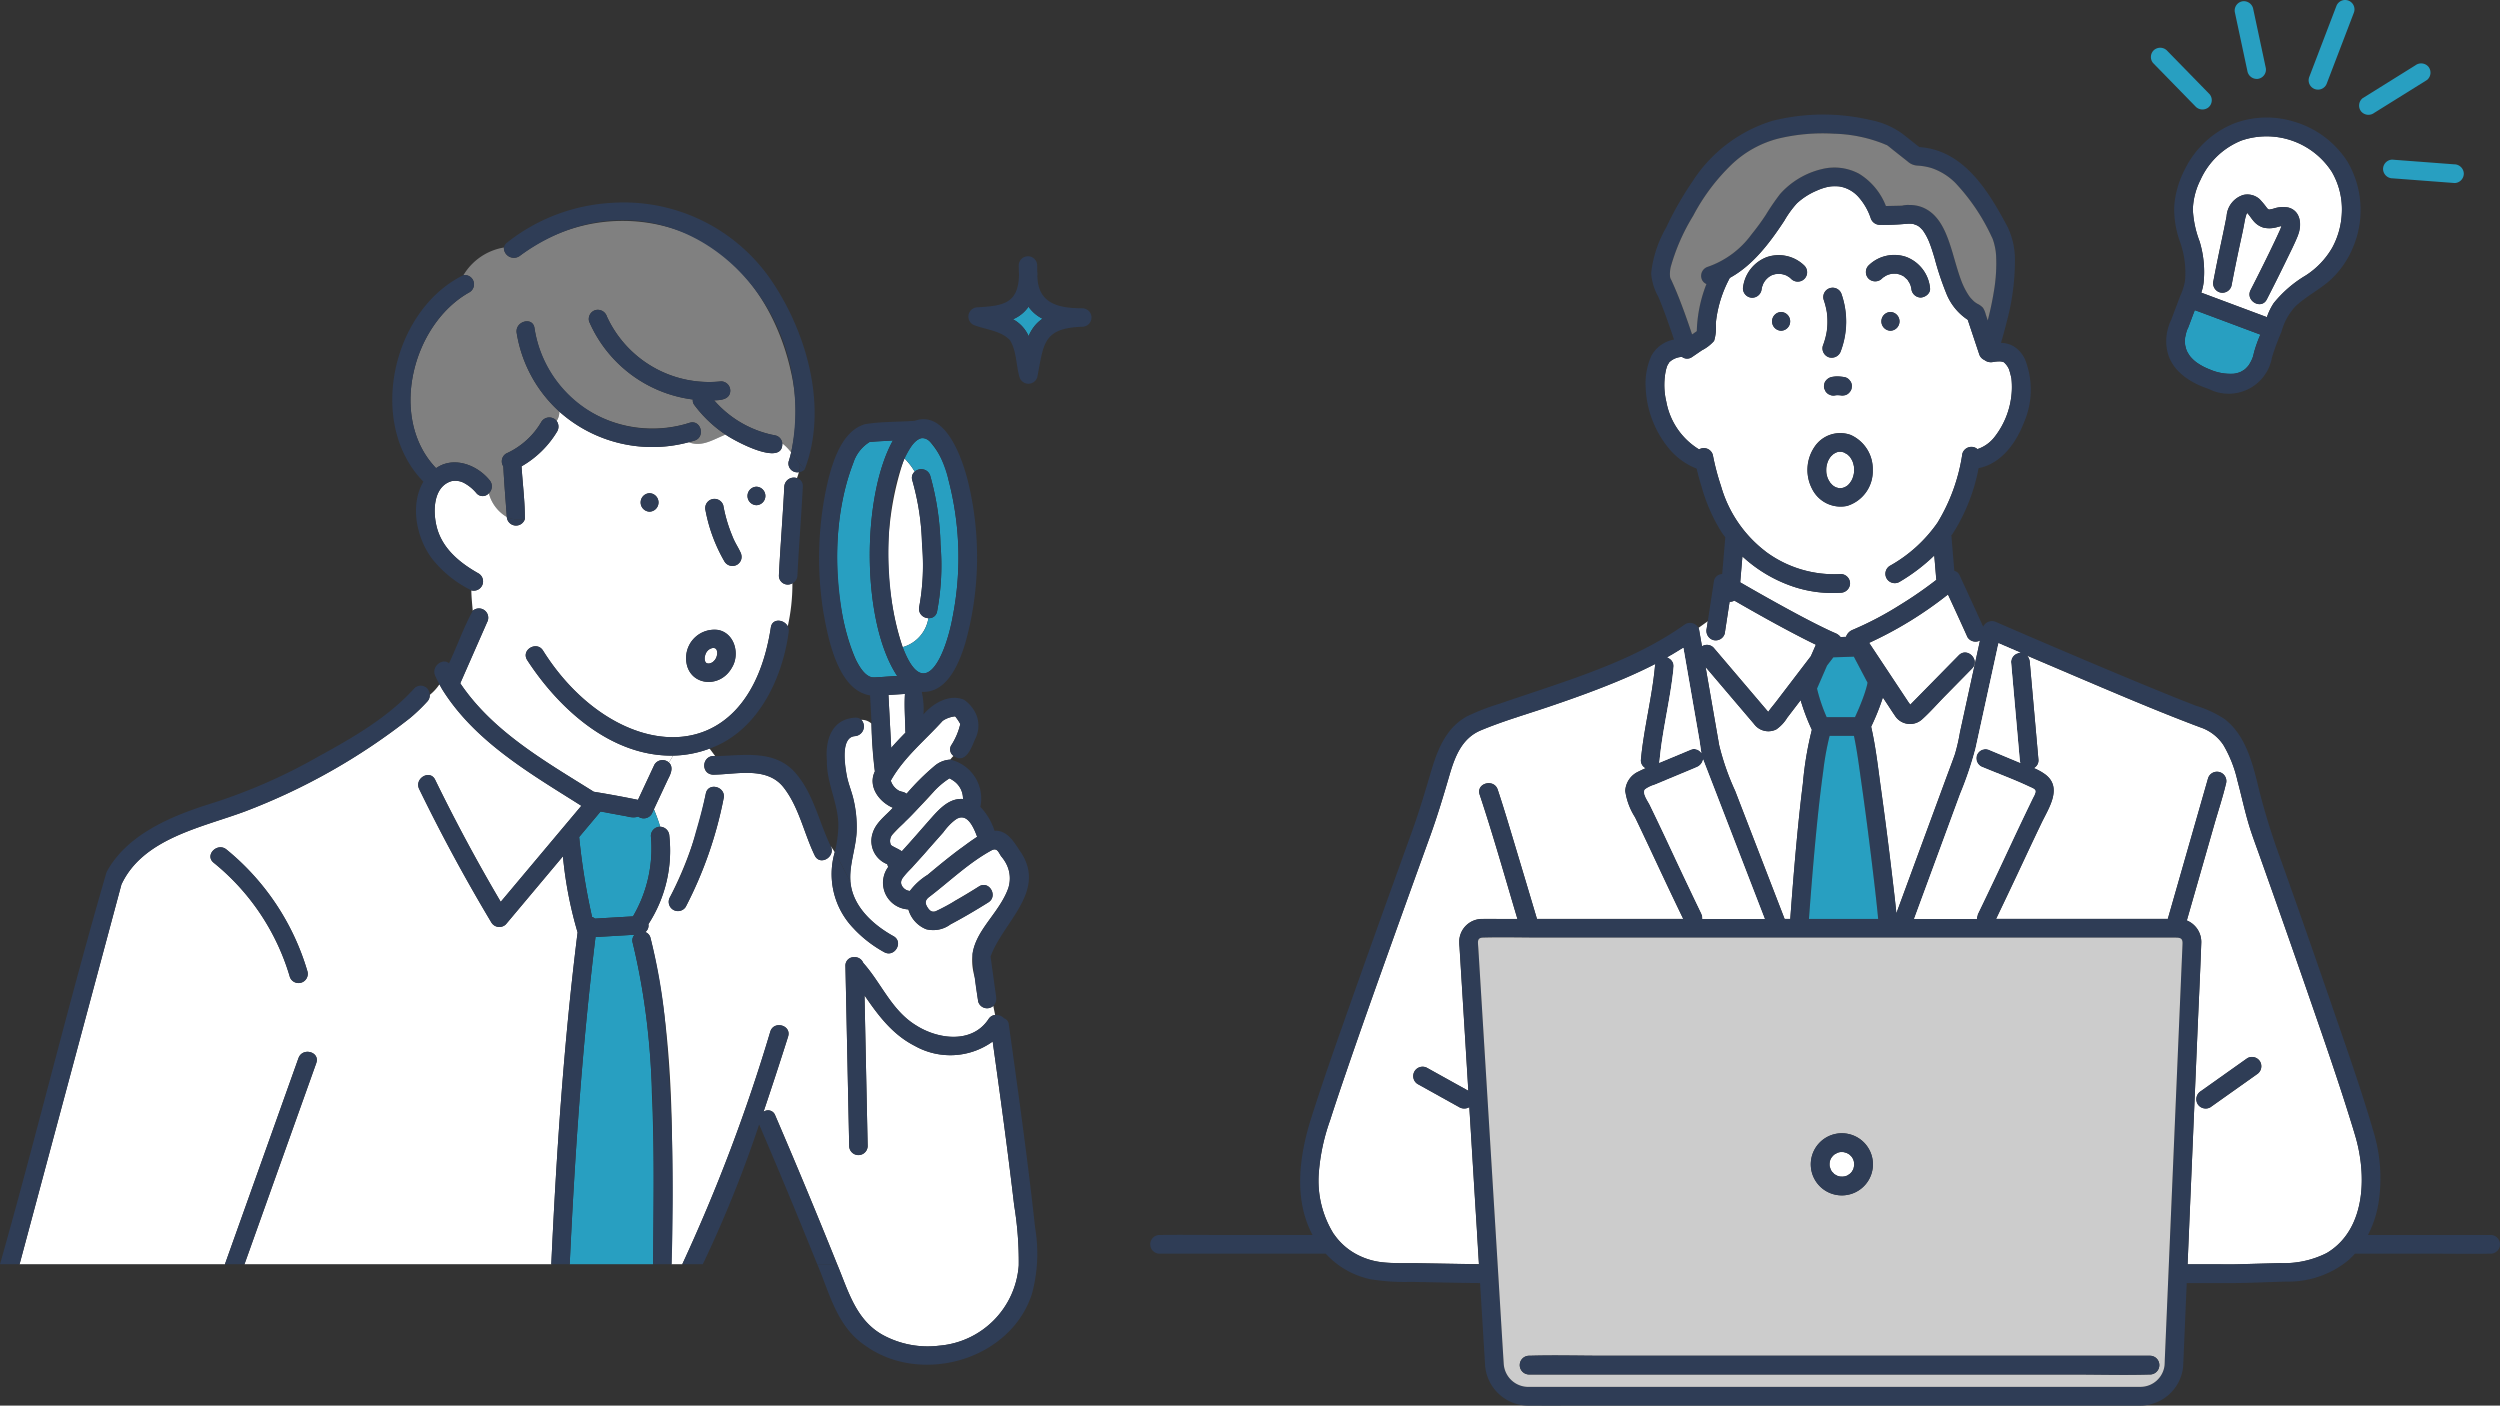 <svg xmlns="http://www.w3.org/2000/svg" xmlns:xlink="http://www.w3.org/1999/xlink" width="249.675" height="140.378" viewBox="0 0 249.675 140.378"><rect x="0" y="0" width="249.675" height="140.378" fill="#333333" stroke="none"/><defs><clipPath id="a"><rect width="249.675" height="140.378" fill="none"/></clipPath></defs><g clip-path="url(#a)"><path d="M71.563,64.88v0l-.014-.016.014.021" fill="#289fc1"/><path d="M71.576,64.895c.008.009.014.016.017.014l-.021-.023,0,.009" fill="#289fc1"/><path d="M85.473,65.869c.333.66.878,1.62,1.567,1.778.78.012,1.754-.107,2.563-.141-3.589-5.412-3.568-17.872-.425-23.52-.732.057-1.642.071-2.343.16a3.838,3.838,0,0,0-1.622,2.1c-2.2,5.684-2.185,14.019.26,19.619" fill="#289fc1"/><path d="M70.436,66.1v.005l.014.016-.015-.021" fill="#289fc1"/><path d="M70.424,66.087c-.008-.009-.014-.016-.017-.014l.021.023,0-.009" fill="#289fc1"/><path d="M71.209,66.1a2.415,2.415,0,0,0,.193-.2c.029-.045.058-.089.085-.135s.034-.068.051-.1a2.215,2.215,0,0,0,.087-.329,1.894,1.894,0,0,0,0-.226,1.832,1.832,0,0,0-.05-.19c-.014-.026-.025-.054-.041-.078a.563.563,0,0,0-.064-.065c-.019-.011-.04-.02-.059-.031-.035-.012-.071-.021-.107-.03s-.088,0-.131,0a1.629,1.629,0,0,0-.166.045,1.92,1.92,0,0,0-.2.107,1.087,1.087,0,0,0-.35.469,2.18,2.18,0,0,0-.081.308,1.894,1.894,0,0,0,0,.226,1.561,1.561,0,0,0,.05.19.845.845,0,0,0,.041.079l.017.019c.015.016.031.03.047.045l.059.032c.035.011.071.02.107.029s.087,0,.131,0a1.616,1.616,0,0,0,.181-.05c.059-.027.106-.053.165-.086l.035-.029" fill="#fff"/><path d="M71.263,66.064l-.078.06a.208.208,0,0,0,.078-.06" fill="#289fc1"/><path d="M92.72,61.736a.941.941,0,0,1-.915-1.146,22.952,22.952,0,0,0,.277-6.211,25.326,25.326,0,0,0-.964-6.384.79.79,0,0,1,.236-.889,6.854,6.854,0,0,0-1.036-1.339,29.839,29.839,0,0,0-.173,18.867,3.591,3.591,0,0,0,2.575-2.9" fill="#fff"/><path d="M94.734,47.968A8.084,8.084,0,0,0,92.858,44.1a1.1,1.1,0,0,0-.8-.362c-.785.208-1.387,1.278-1.736,2.023a6.777,6.777,0,0,1,1.035,1.34.954.954,0,0,1,1.543.4,27.377,27.377,0,0,1,1.03,6.874,24.788,24.788,0,0,1-.343,6.7.8.8,0,0,1-.862.656,3.588,3.588,0,0,1-2.577,2.9c2.334,6.081,4.46.089,5-3.052a30.659,30.659,0,0,0-.411-13.613" fill="#289fc1"/><path d="M89.072,83.406a.985.985,0,0,0-.1.978c.034.027.085.07.062.055.327.213.712.349,1.029.582,1-1.089,1.963-2.216,2.943-3.323.855-.965,1.831-2,3.168-1.9a2.168,2.168,0,0,0-.962-1.834,4.357,4.357,0,0,0-.385-.235c-.019.01-.028.015,0,0l0,0a6.478,6.478,0,0,0-1.6,1.367c-1.318,1.5-2.808,2.86-4.152,4.315" fill="#fff"/><path d="M95.461,71.538c.031.024.047.037.005,0h-.005" fill="#289fc1"/><path d="M94.865,77.707l-.035.019h0l.034-.019" fill="#289fc1"/><path d="M90.408,72.96c.011-1.217-.12-2.452-.03-3.661l-1.649.106q.14,2.643.278,5.286c.458-.533.945-1.041,1.429-1.532a.892.892,0,0,1-.028-.2" fill="#fff"/><path d="M95.447,71.523h0" fill="#289fc1"/><path d="M95.365,71.484c-.017-.038-.073.025,0,0" fill="#289fc1"/><path d="M95.57,81.753a6.043,6.043,0,0,0-1.378,1.386c-.991,1.111-1.968,2.236-2.963,3.343-.432.563-1.7,1.346-1.055,2.121a.955.955,0,0,0,.7.376,6.382,6.382,0,0,1,1.77-1.608,57.286,57.286,0,0,1,4.946-3.8c-.292-.8-.939-2.414-2.021-1.819" fill="#fff"/><path d="M102.716,30.628a3.532,3.532,0,0,1-1.552,1.253,3.534,3.534,0,0,1,1.562,1.685,3.889,3.889,0,0,1,1.391-1.737,3.751,3.751,0,0,1-1.4-1.2" fill="#289fc1"/><path d="M57.687,93.118a39.882,39.882,0,0,1-1.464-7.6q-2.853,3.4-5.7,6.793a.929.929,0,0,1-1.447-.187q-3.888-6.5-7.207-13.319c-.518-1.063,1.072-2,1.591-.93q3.03,6.225,6.55,12.192,4.026-4.8,8.054-9.593c-5.068-3.206-10.6-6.38-13.87-11.59a.348.348,0,0,1-.022-.036c-.1-.167-.191-.338-.282-.508a4.661,4.661,0,0,1-.97,1.06.894.894,0,0,1-.241.655A17.615,17.615,0,0,1,40.963,71.7a62.566,62.566,0,0,1-16.479,9.33c-4.334,1.616-10.213,2.693-12.358,7.307q-5.1,18.954-10.171,37.92H22.464q3.673-10.292,7.346-20.583c.4-1.111,2.177-.629,1.777.49Q28,116.209,24.416,126.255H55.06c.51-11.066,1.25-22.141,2.627-33.137M28.935,97.523a23,23,0,0,0-7.61-11.373c-.91-.763.4-2.06,1.3-1.3a24.669,24.669,0,0,1,8.084,12.186.922.922,0,0,1-1.777.49" fill="#fff"/><path d="M78.935,36.868C77.656,31.349,74.382,26,69.112,23.554a16.843,16.843,0,0,0-17.183,1.985,1,1,0,0,1-1.608-.82,5.836,5.836,0,0,0-4.036,2.758.925.925,0,0,1,.618,1.7c-5.751,3.195-8.128,12.609-3.351,17.581,1.74-1.227,4.083-.341,5.329,1.187a.937.937,0,0,1-.058,1.312,3.883,3.883,0,0,0,1.794,2.376c-.12-1.683-.267-3.371-.348-5.055a.909.909,0,0,1,.3-1.294,7.7,7.7,0,0,0,3.493-3.146.937.937,0,0,1,1.529-.1,1.642,1.642,0,0,0,.27-.932A13.49,13.49,0,0,1,51.6,33.247c-.177-1.162,1.6-1.658,1.777-.49a11.8,11.8,0,0,0,5.158,8.113,12.358,12.358,0,0,0,10.33,1.356c1.137-.351,1.619,1.429.49,1.777-.191.059-.385.111-.578.162,1.308.495,2.35-.221,3.677-.765a12.626,12.626,0,0,1-3.131-2.984.732.732,0,0,1-.129-.52A13.1,13.1,0,0,1,58.832,32.1a.927.927,0,0,1,.644-1.133.95.95,0,0,1,1.133.643,11.233,11.233,0,0,0,11.4,6.477.927.927,0,0,1,.921.921c0,.87-.941.975-1.616.966a10.67,10.67,0,0,0,6.145,3.516.89.89,0,0,1,.664.786,4.8,4.8,0,0,1,.886.9,17.9,17.9,0,0,0-.078-8.312" fill="gray"/><path d="M101.291,120.418c-.64-5.476-1.389-10.939-2.153-16.4a7.232,7.232,0,0,1-7.766.442c-2.248-1.14-3.667-3.059-5.034-5.052l.315,15.059a.922.922,0,0,1-1.843,0q-.187-9-.376-17.991a.84.84,0,0,1,.86-.885V92.765a7.8,7.8,0,0,1-1.926-7.651c-.131-.22-.272-.431-.419-.636.563,1.062-1.043,2.05-1.576.964-1.074-2.208-1.574-4.837-3.111-6.8-1.673-2.132-4.707-1.3-7.039-1.278-1.324-.024-1.089-2.044.208-1.848-.194-.257-.381-.517-.569-.757a10.972,10.972,0,0,1-3.632.7l-.427.7c.482.454.185,1.13-.079,1.624q-.709,1.517-1.42,3.035a18.478,18.478,0,0,1,.631,1.748.948.948,0,0,1,.91.92,13.5,13.5,0,0,1-2.091,8.808.813.813,0,0,1-.308.791.832.832,0,0,1,.52.593c2.586,10.636,2.186,21.7,2.1,32.576h1.078a171.9,171.9,0,0,0,8.788-23.226c.351-1.131,2.13-.646,1.777.49-.794,2.518-1.616,5.014-2.459,7.526a.752.752,0,0,1,1.163.333q3.178,7.4,6.188,14.877h0c1.123,2.67,1.861,5.568,4.564,7.069a9.38,9.38,0,0,0,5.647,1.069,8.673,8.673,0,0,0,7.931-8.015,34.65,34.65,0,0,0-.45-5.96M72.269,79.731a40.312,40.312,0,0,1-3.783,10.831.923.923,0,0,1-1.592-.931,38.894,38.894,0,0,0,3.6-10.39c.251-1.16,2.028-.666,1.777.49" fill="#fff"/><path d="M100.7,88.733a3.289,3.289,0,0,0-.713-3.211c-.268-.4-.381-.845-.893-.639-2.331,1.249-4.273,3.159-6.375,4.752-.352.31-.343.6-.082,1,.212.329.43.487.777.386a10.157,10.157,0,0,0,1.954-1.057q1.216-.695,2.4-1.436c1.01-.632,1.934.963.93,1.591-1.236.773-2.5,1.519-3.786,2.2a2.878,2.878,0,0,1-2.424.48,3.008,3.008,0,0,1-1.774-1.978,2.663,2.663,0,0,1-2.01-4.245.845.845,0,0,1-.092-.268,2.482,2.482,0,0,1-1.461-3.116c.337-1.077,1.289-1.717,2.015-2.521-1.391-.587-2.521-2.154-1.8-3.629a46.5,46.5,0,0,1-.341-4.784,1.443,1.443,0,0,0-1.01-.368.974.974,0,0,1-.633,1.626c-1.478.1-1,2.955-.837,3.871.148.851.507,1.647.695,2.491a12,12,0,0,1,.305,3.21c-.089,1.687-.759,3.317-.617,4.98.114.2.229.395.354.583-.125-.188-.24-.385-.354-.583.215,2.453,2.264,4.3,4.3,5.428,1.037.579.107,2.17-.93,1.592a12.315,12.315,0,0,1-3.015-2.325v2.829a.917.917,0,0,1,.924.578c1.8,2,2.818,4.739,5.284,6.242,2.19,1.393,5.593,1.855,7.233-.638a.88.88,0,0,1,.659-.41l-.186-.912a.923.923,0,0,1-1.509-.425l-.321-2.354c-1.234-4.118,2.02-5.6,3.325-8.942" fill="#fff"/><path d="M95.043,74.367a6.786,6.786,0,0,0,.858-2.048.15.15,0,0,0-.015-.043,4.926,4.926,0,0,0-.5-.738,2.83,2.83,0,0,0-1.1.355s-.116.078-.143.091c-1.746,1.939-3.855,3.632-5.154,5.928-.019.043-.023.03-.006.124a1.718,1.718,0,0,0,.838.957c-.032-.014.279.077.152.061a1.2,1.2,0,0,1,.567.218,23.774,23.774,0,0,1,2.778-2.764,2.617,2.617,0,0,1,1.582-.644,3.194,3.194,0,0,1,.326-.371.794.794,0,0,1-.188-1.126" fill="#fff"/><path d="M63.829,81.608a.746.746,0,0,1-.092-.063,1.918,1.918,0,0,1-1.158-.022l-2.6-.479c-.709.851-1.425,1.7-2.137,2.548a65.75,65.75,0,0,0,1.289,7.986.773.773,0,0,1,.282.164l3.805-.224A13.386,13.386,0,0,0,65,83.487a.926.926,0,0,1,.933-.921c-.17-.6-.409-1.178-.631-1.747-.071.153-.143.306-.214.458a.932.932,0,0,1-1.261.331" fill="#289fc1"/><path d="M78.783,46.034c.089-.282.16-.568.231-.854a4.759,4.759,0,0,0-.886-.9c.093,2.387-4.772-.248-5.672-.88-1.327.544-2.369,1.26-3.677.765a13.961,13.961,0,0,1-12.918-3.056,1.642,1.642,0,0,1-.27.932.958.958,0,0,1,.062,1.027,9.806,9.806,0,0,1-3.568,3.5c.109,1.75.345,3.527.33,5.272.106-.015.208-.025.32-.047-.112.022-.214.032-.32.047a.922.922,0,0,1-1.8-.208,3.885,3.885,0,0,1-1.793-2.376.808.808,0,0,1-1.245-.009,4.189,4.189,0,0,0-1.3-1.048,1.915,1.915,0,0,0-1.18-.147c-1.871.552-1.882,3.111-1.455,4.673.579,2.119,2.329,3.527,4.17,4.558a.926.926,0,0,1-.74,1.675c.01.687.081,1.368.142,2.038a.929.929,0,0,1,1.425,1.15q-1.338,3.047-2.677,6.092c3.25,4.838,8.5,7.808,13.332,10.833,1.475.239,2.957.509,4.419.812l1.647-3.523a.94.94,0,0,1,1.44-.2l.426-.7c-6.167.1-11.4-4.647-14.584-9.553-.623-1.015.972-1.939,1.591-.93,6.9,11.007,20.427,12.819,22.751-2.322.148-.945,1.334-.8,1.689-.1a19.5,19.5,0,0,0,.465-4.31.885.885,0,0,1-1.352-.775c.147-2.96.393-5.916.539-8.876a.952.952,0,0,1,1.266-.842,5.813,5.813,0,0,0,.195-.6.881.881,0,0,1-1.007-1.123M64.873,51.1a.922.922,0,0,1,0-1.843.922.922,0,0,1,0,1.843m8.206,15.6c-1.28,2.25-4.605,1.721-4.559-1.04a2.825,2.825,0,0,1,3.2-2.743c1.662.322,2.2,2.457,1.355,3.783m.534-10.3a.933.933,0,0,1-1.261-.331,16.123,16.123,0,0,1-1.891-5.1.922.922,0,0,1,1.777-.49,15.18,15.18,0,0,0,.9,3.054c.254.917,1.594,2.082.478,2.871m1.933-5.95a.922.922,0,0,1,0-1.843.922.922,0,0,1,0,1.843" fill="#fff"/><path d="M65.1,109.2A70.117,70.117,0,0,0,63.189,94.17a.843.843,0,0,1,.184-.818l-3.9.229c-1.332,10.848-2.068,21.759-2.576,32.674h8.324c.081-5.685.132-11.375-.119-17.057" fill="#289fc1"/><path d="M78.677,62.559a11.891,11.891,0,0,1-1.369,3.363,11.891,11.891,0,0,0,1.369-3.363c-.355-.7-1.541-.847-1.689.1-2.33,15.157-15.866,13.314-22.751,2.322-.619-1.009-2.214-.084-1.591.931,3.18,4.9,8.418,9.648,14.584,9.552l.121-.2-.121.2a10.946,10.946,0,0,0,3.632-.7,2.978,2.978,0,0,0-.926-.854,2.978,2.978,0,0,1,.926.854c4.732-1.667,7.262-6.867,7.9-11.615a.95.95,0,0,0-.088-.588" fill="#2f3d56"/><path d="M48.882,47.944c-1.246-1.527-3.59-2.414-5.329-1.187-4.777-4.972-2.4-14.386,3.351-17.581a.924.924,0,0,0-.618-1.7c-.78,1.059-1.466,2.286-2.151,3.428.685-1.142,1.371-2.369,2.151-3.428-7.1,3.477-9.694,14.815-4,20.627-1.389,2.364-.677,5.695.917,7.762a11.476,11.476,0,0,0,3.869,3.09,7.66,7.66,0,0,1,.13-1.635,7.66,7.66,0,0,0-.13,1.635.925.925,0,0,0,.74-1.674c-1.841-1.031-3.591-2.44-4.171-4.558-.427-1.561-.415-4.122,1.455-4.673a1.9,1.9,0,0,1,1.181.147,4.175,4.175,0,0,1,1.3,1.048.809.809,0,0,0,1.245.009c-.143-.388-.266-.781-.389-1.149.123.368.246.761.389,1.149a.937.937,0,0,0,.058-1.312" fill="#2f3d56"/><path d="M79.6,47.756a3.925,3.925,0,0,0-.444,2.808,3.925,3.925,0,0,1,.444-2.808.951.951,0,0,0-1.266.842c-.147,2.96-.392,5.915-.539,8.876a.884.884,0,0,0,1.351.775c.009-.514.01-1.028.01-1.542,0,.514,0,1.028-.01,1.542a.885.885,0,0,0,.492-.775c.146-2.961.392-5.916.539-8.876a.789.789,0,0,0-.577-.842" fill="#2f3d56"/><path d="M64.873,51.1a.922.922,0,0,0,0-1.843.922.922,0,0,0,0,1.843" fill="#2f3d56"/><path d="M75.546,50.45a.922.922,0,0,0,0-1.843.922.922,0,0,0,0,1.843" fill="#2f3d56"/><path d="M71.724,62.914a2.825,2.825,0,0,0-3.2,2.744c-.046,2.76,3.279,3.29,4.559,1.039.846-1.326.307-3.461-1.355-3.783m-.148,1.981,0-.008.021.023s-.009-.006-.017-.015m-.013-.015-.015-.021.014.016v0m-1.139,1.207,0,.009-.02-.023s.009.005.017.014m.012.015.015.021-.014-.016V66.1m.573.114a1.864,1.864,0,0,1-.181.05c-.044,0-.088,0-.131,0s-.072-.018-.107-.03c-.02-.011-.04-.02-.059-.031s-.032-.029-.047-.045l-.017-.02a.58.58,0,0,1-.041-.078,1.617,1.617,0,0,1-.051-.19,1.894,1.894,0,0,1,0-.226,2.193,2.193,0,0,1,.081-.309.948.948,0,0,1,.55-.576c.054-.018.11-.032.166-.045s.087,0,.131,0,.072.018.107.029l.059.032a.644.644,0,0,1,.064.064c.016.025.027.053.041.079a1.768,1.768,0,0,1,.05.19,1.894,1.894,0,0,1,0,.226,2.2,2.2,0,0,1-.087.328c-.017.034-.032.07-.051.1s-.056.09-.085.135a2.045,2.045,0,0,1-.228.228c-.059.033-.106.058-.165.086m.176-.092.078-.06a.208.208,0,0,1-.078.06" fill="#2f3d56"/><path d="M25.035,124.521l6.552-18.359c.4-1.119-1.38-1.6-1.777-.49q-3.672,10.292-7.346,20.583h1.952l.619-1.734" fill="#2f3d56"/><path d="M41.371,68.75c-2.6,2.893-6.193,4.957-9.566,6.8a55.15,55.15,0,0,1-11.017,4.792c-3.819,1.213-8.154,3.055-10.145,6.75C6.865,100.063,3.691,113.245,0,126.255H1.955Q7.049,107.3,12.125,88.336c2.148-4.617,8.02-5.689,12.359-7.307A62.572,62.572,0,0,0,40.962,71.7a17.625,17.625,0,0,0,1.712-1.646.9.9,0,0,0,.242-.655,3.872,3.872,0,0,1-2.468.825,3.872,3.872,0,0,0,2.468-.825.9.9,0,0,0-1.545-.648" fill="#2f3d56"/><path d="M66.4,101.793a54.9,54.9,0,0,0-1.431-8.113.826.826,0,0,0-.521-.593.815.815,0,0,0,.309-.792,13.482,13.482,0,0,0,2.09-8.808.947.947,0,0,0-.909-.92,4.745,4.745,0,0,1-.3,3.628,4.745,4.745,0,0,0,.3-3.628.927.927,0,0,0-.934.92,13.387,13.387,0,0,1-1.787,8.032l-3.805.223a.783.783,0,0,0-.283-.163,66.175,66.175,0,0,1-1.289-7.986c.712-.85,1.427-1.7,2.137-2.548l3.123.573a1.12,1.12,0,0,0,.64-.072.933.933,0,0,0,1.353-.268c.071-.153.142-.305.214-.458-.1-.257-.2-.513-.283-.768.085.255.182.511.283.768q.709-1.518,1.421-3.036c.262-.493.56-1.17.078-1.623l-.854,1.4.854-1.4a.939.939,0,0,0-1.439.2q-.825,1.763-1.648,3.523c-1.462-.3-2.944-.573-4.417-.812-4.834-3.024-10.084-6-13.334-10.833q1.338-3.046,2.678-6.092A.929.929,0,0,0,47.217,61c.16,1.774.226,3.46-1.239,4.926,1.465-1.466,1.4-3.152,1.239-4.926-.92,1.663-1.555,3.518-2.375,5.246-.608-.558-1.793.281-1.383,1.232.129.3.274.582.426.864a7.386,7.386,0,0,0,.863-1.8,7.386,7.386,0,0,1-.863,1.8c.093.171.184.341.282.508.008.012.014.025.022.036,3.267,5.211,8.8,8.384,13.87,11.59l-8.053,9.594q-3.511-5.969-6.55-12.193c-.518-1.066-2.109-.133-1.592.93q3.318,6.813,7.207,13.32a.93.93,0,0,0,1.448.186l5.7-6.793a40.05,40.05,0,0,0,1.465,7.6c-1.376,10.995-2.117,22.071-2.628,33.137H56.9c.51-10.916,1.246-21.827,2.577-32.675l3.9-.229a.839.839,0,0,0-.185.818c2.579,10.463,2.051,21.393,2.033,32.086h1.841a193.843,193.843,0,0,0-.666-24.463" fill="#2f3d56"/><path d="M94.83,77.726h0" fill="#2f3d56"/><path d="M86.027,71.891a2.27,2.27,0,0,0-1.347.788,2.27,2.27,0,0,1,1.347-.788.793.793,0,0,0-.634-.216c-2.335.133-2.991,2.248-2.811,4.267-.055,2.286,1.178,4.323,1.144,6.608a12.405,12.405,0,0,1-.358,2.563c.564.946,1.02,2,1.572,2.956-.142-1.663.528-3.292.616-4.98a11.957,11.957,0,0,0-.3-3.21c-.189-.844-.547-1.64-.695-2.491-.159-.916-.641-3.775.836-3.87a.975.975,0,0,0,.634-1.627" fill="#2f3d56"/><path d="M89.239,93.5c-2.035-1.126-4.084-2.976-4.3-5.429-.552-.957-1.008-2.01-1.572-2.955a7.8,7.8,0,0,0,1.926,7.651v0a12.311,12.311,0,0,0,3.015,2.324c1.037.579,1.967-1.013.93-1.591" fill="#2f3d56"/><path d="M99.134,97.037q-.1-.755-.206-1.511c1.289-3.54,5.794-6.627,2.853-10.656-.56-.882-1.269-1.983-2.456-1.9a6.174,6.174,0,0,0-1.418-2.387,3.987,3.987,0,0,0-3-4.719,1.829,1.829,0,0,0-.4,1.116,1.829,1.829,0,0,1,.4-1.116,2.628,2.628,0,0,0-1.582.644,23.774,23.774,0,0,0-2.778,2.764,1.209,1.209,0,0,0-.566-.218c.126.016-.185-.075-.152-.061a1.72,1.72,0,0,1-.839-.957c-.017-.094-.013-.08.006-.124,1.3-2.3,3.408-3.989,5.154-5.928.027-.013.147-.093.143-.091a2.847,2.847,0,0,1,1.1-.355,4.778,4.778,0,0,1,.5.738.106.106,0,0,1,.015.043,6.786,6.786,0,0,1-.858,2.048.8.8,0,0,0,.189,1.126c.377-.37.821-.671,1.121-.97-.3.3-.744.6-1.121.97,1.162.834,1.759-.733,2.121-1.628a2.928,2.928,0,0,0,.18-2.392,3.569,3.569,0,0,0-1.252-1.584c-1.467-.627-3.113.35-4.062,1.459a7.9,7.9,0,0,0-.171-2.254c2.555.151,3.77-2.916,4.375-4.957a31.929,31.929,0,0,0,.334-15.674c-.5-2.209-2.171-7.579-5.387-6.441-1.641.131-3.335.068-4.956.336-2.462.66-3.4,4.166-3.875,6.291a34.07,34.07,0,0,0-.33,12.386c.474,2.714,1.454,7.9,4.68,8.413q.075,1.406.148,2.812a8.7,8.7,0,0,0,1.33,1.034,8.7,8.7,0,0,1-1.33-1.034,46.781,46.781,0,0,0,.342,4.784c-.726,1.475.4,3.042,1.8,3.629-.727.8-1.679,1.444-2.015,2.521a2.483,2.483,0,0,0,1.46,3.116.847.847,0,0,0,.093.268,2.663,2.663,0,0,0,2.009,4.245A3.012,3.012,0,0,0,92.5,92.8a2.876,2.876,0,0,0,2.423-.48c1.291-.68,2.55-1.426,3.787-2.2,1-.628.079-2.223-.931-1.592a43.114,43.114,0,0,1-4.358,2.494c-.348.1-.564-.057-.778-.386-.259-.4-.27-.693.083-1,2.1-1.592,4.043-3.5,6.374-4.752.512-.206.626.24.894.639,2.9,3.543-2.428,6.342-2.872,9.754a44.035,44.035,0,0,0,.581,4.753.922.922,0,0,0,1.508.425l-.614-3,.614,3a1.063,1.063,0,0,0,.269-.915l-.342-2.5m-3.669-25.5c.042.037.027.023,0,0h0m-.1-.054c-.074.025-.018-.039,0,0M91.144,44.4c1.771-2.281,3.279,2.245,3.589,3.566a30.659,30.659,0,0,1,.413,13.613c-.94,5.027-3.384,8.975-5.456,1.589-1.377-5-1.6-14.419,1.454-18.768M87.618,67.635c-2.043.445-3.128-4.373-3.424-5.875-.915-5.09-.866-10.642,1.019-15.509a3.833,3.833,0,0,1,1.622-2.1c.7-.084,1.609-.1,2.342-.16-3.138,5.638-3.168,18.1.426,23.52l-1.985.129m1.111,1.771,1.649-.107c-.068,1.274,0,2.584.059,3.861-.486.491-.972,1-1.43,1.531q-.14-2.643-.278-5.285m.246,14.978c-.412-1.042.874-1.689,1.453-2.352,1.5-1.377,2.685-3.2,4.4-4.307h0l.035-.019-.035.019a4.242,4.242,0,0,1,.386.235,2.167,2.167,0,0,1,.961,1.834c-1.336-.1-2.312.939-3.167,1.9-.979,1.107-1.943,2.234-2.944,3.323-.316-.233-.7-.368-1.028-.582.023.015-.029-.028-.063-.055m7.076.27c-1.178.851-2.273,1.81-3.406,2.717a6.415,6.415,0,0,0-1.771,1.608c-.591-.024-1.187-.74-.721-1.285.791-1.015,1.758-1.9,2.576-2.9l1.462-1.65c1.532-2.048,2.485-2.087,3.4.433-.562.338-1.086.755-1.54,1.082" fill="#2f3d56"/><path d="M91.118,47.995a25.312,25.312,0,0,1,.964,6.384,22.952,22.952,0,0,1-.277,6.211c-.261,1.155,1.514,1.648,1.777.49a24.748,24.748,0,0,0,.343-6.7A27.376,27.376,0,0,0,92.9,47.505c-.36-1.125-2.139-.644-1.778.49" fill="#2f3d56"/><path d="M82.949,84.478a5.267,5.267,0,0,0-1.341-1.355,5.267,5.267,0,0,1,1.341,1.355c-1.172-2.425-1.711-5.248-3.535-7.315-2.07-2.344-5.215-1.705-7.984-1.644a2.852,2.852,0,0,0,2.192,1.461,2.852,2.852,0,0,1-2.192-1.461.932.932,0,1,0-.207,1.848c2.331-.025,5.366-.854,7.038,1.278,1.538,1.96,2.038,4.589,3.112,6.8.532,1.085,2.14.1,1.576-.964" fill="#2f3d56"/><path d="M103.377,122.62c-.735-6.782-1.684-13.54-2.626-20.3a.715.715,0,0,0-.485-.626,1.049,1.049,0,0,0-.872-.333l.348,1.7-.348-1.7a.882.882,0,0,0-.658.41c-1.641,2.493-5.043,2.031-7.234.639-2.463-1.5-3.481-4.237-5.283-6.243a.919.919,0,0,0-.924-.578v0a.839.839,0,0,0-.86.885l.375,17.992a.922.922,0,0,0,1.843,0q-.158-7.53-.314-15.06c1.366,1.993,2.786,3.912,5.033,5.052a7.232,7.232,0,0,0,7.767-.442c.764,5.46,1.512,10.922,2.152,16.4a34.551,34.551,0,0,1,.45,5.96,8.674,8.674,0,0,1-7.931,8.015,9.383,9.383,0,0,1-5.647-1.069c-2.7-1.5-3.441-4.4-4.563-7.069H81.62c1.218,2.88,1.974,6.222,4.724,8.08,5.524,4.049,14.514,1.571,16.7-5.064a15.359,15.359,0,0,0,.334-6.651" fill="#2f3d56"/><path d="M77.411,111.379a.753.753,0,0,0-1.163-.334c.843-2.512,1.664-5.008,2.459-7.526.352-1.135-1.426-1.62-1.778-.49a171.646,171.646,0,0,1-8.788,23.227h2.05A121.305,121.305,0,0,0,75.816,112.3q2.978,6.947,5.8,13.958H83.6q-3-7.476-6.188-14.877" fill="#2f3d56"/><path d="M108.11,30.789c-2.383,0-4.487-.45-4.508-3.29a1,1,0,0,0-.012-.351c0-.225-.006-.449-.006-.663a.922.922,0,0,0-1.843,0c0,.307.01.618.026.928-.04,2.957-1.66,3.13-4.157,3.28a.926.926,0,0,0-.245,1.81c1.163.426,2.608.532,3.5,1.473.676,1.092.6,2.482.952,3.69a.929.929,0,0,0,1.777,0c.654-3.37.565-4.9,4.521-5.034a.922.922,0,0,0,0-1.843M103.291,32.6a4.947,4.947,0,0,0-.565.971,3.522,3.522,0,0,0-1.562-1.684,3.534,3.534,0,0,0,1.552-1.254,3.747,3.747,0,0,0,1.4,1.2,3.473,3.473,0,0,0-.827.766" fill="#2f3d56"/><path d="M68.485,90.562a40.305,40.305,0,0,0,3.783-10.83c.251-1.157-1.525-1.651-1.777-.49-.284,1.31-.633,2.608-1.011,3.894a27.942,27.942,0,0,1-2.586,6.5.922.922,0,0,0,1.591.93" fill="#2f3d56"/><path d="M28.935,97.523a.922.922,0,0,0,1.777-.49,24.669,24.669,0,0,0-8.084-12.186c-.9-.757-2.213.54-1.3,1.3a23,23,0,0,1,7.61,11.373" fill="#2f3d56"/><path d="M68.866,42.226a11.9,11.9,0,0,1-15.487-9.469c-.178-1.169-1.955-.672-1.777.49a13.494,13.494,0,0,0,4.258,7.862,1.3,1.3,0,0,0-.668-.989,1.3,1.3,0,0,1,.668.989,13.961,13.961,0,0,0,12.918,3.055,3.377,3.377,0,0,1-.685-.358,3.377,3.377,0,0,0,.685.358c.194-.05.387-.1.578-.161,1.13-.348.648-2.128-.49-1.777" fill="#2f3d56"/><path d="M77.463,43.493a10.676,10.676,0,0,1-6.145-3.516c.674.008,1.614-.1,1.617-.966a.928.928,0,0,0-.922-.921,11.231,11.231,0,0,1-11.4-6.477.952.952,0,0,0-1.134-.643.926.926,0,0,0-.643,1.133A13.1,13.1,0,0,0,69.195,39.9a.737.737,0,0,0,.129.52A12.644,12.644,0,0,0,72.455,43.4c.179-.073.362-.144.553-.208-.191.064-.374.135-.553.208.888.624,5.767,3.269,5.673.879a2.346,2.346,0,0,0-1.435-.473,2.346,2.346,0,0,1,1.435.473.892.892,0,0,0-.665-.786" fill="#2f3d56"/><path d="M77.424,28.6A17.849,17.849,0,0,0,61.1,20.259a18.463,18.463,0,0,0-10.469,3.977.785.785,0,0,0-.305.483,4.641,4.641,0,0,1,1.185.043,4.641,4.641,0,0,0-1.185-.043,1,1,0,0,0,1.608.82C66.27,15.164,82.218,29.252,79.013,45.18c.291.366.571.764.877,1.142a2.429,2.429,0,0,0-.125-.673,2.429,2.429,0,0,1,.125.673,7.111,7.111,0,0,0,.479.546c2.263-5.908.365-13.1-2.945-18.269" fill="#2f3d56"/><path d="M79.013,45.18c-.071.286-.142.571-.231.853a.882.882,0,0,0,1.007,1.124,2.825,2.825,0,0,0,.1-.835c-.305-.378-.585-.776-.876-1.142" fill="#2f3d56"/><path d="M79.89,46.322a2.858,2.858,0,0,1-.1.835.875.875,0,0,0,.58-.289,6.914,6.914,0,0,1-.48-.546" fill="#2f3d56"/><path d="M50.617,51.632a.922.922,0,0,0,1.8.207,3.152,3.152,0,0,1-1.8-.207" fill="#2f3d56"/><path d="M55.591,42.041a9.377,9.377,0,0,1-1.627,1.766,9.377,9.377,0,0,0,1.627-1.766.938.938,0,0,0-1.53.1,8.4,8.4,0,0,1-.534.8,7.846,7.846,0,0,1-2.958,2.348.909.909,0,0,0-.3,1.294c.08,1.684.227,3.372.347,5.055a3.163,3.163,0,0,0,1.8.208c.015-1.746-.221-3.522-.33-5.272a9.806,9.806,0,0,0,3.568-3.5.958.958,0,0,0-.062-1.027" fill="#2f3d56"/><path d="M73.943,55.139a14.253,14.253,0,0,1-1.706-4.664.922.922,0,0,0-1.777.49,16.125,16.125,0,0,0,1.892,5.1.921.921,0,1,0,1.591-.93" fill="#2f3d56"/><path d="M147.524,123.334l-.2-3.194q-.292-4.791-.586-9.58a.99.99,0,0,1-.977.024l-.523-.291-3.664-2.038a.934.934,0,0,1,.942-1.612l.523.291,3.6,2q-.141-2.3-.281-4.607l-.6-9.761a4.957,4.957,0,0,1-.02-.71,2.288,2.288,0,0,1,2.32-2.084c.6-.008,1.2,0,1.806,0h1.679c-.038-.13-.077-.259-.115-.388-1.194-4.014-2.333-8.054-3.656-12.028-.381-1.144,1.423-1.631,1.8-.5.6,1.8,1.14,3.63,1.689,5.45q1.125,3.728,2.231,7.462h14.615q-.959-1.986-1.9-3.98c-.967-2.058-1.926-4.12-2.912-6.169a6.6,6.6,0,0,1-.982-2.634,2.241,2.241,0,0,1,1.338-1.94c.231-.119.469-.227.709-.332a.869.869,0,0,1-.487-.806c.29-3.154,1.118-6.227,1.408-9.379a1.246,1.246,0,0,1,.049-.237c-.987.508-1.993.977-3.011,1.415-2.532,1.09-5.126,2.019-7.736,2.9-2.232.755-4.529,1.416-6.7,2.328-1.932.81-2.608,2.691-3.157,4.578-.584,2-1.18,3.983-1.888,5.946q-2,5.536-3.987,11.075c-1.495,4.178-2.982,8.359-4.42,12.556-.545,1.593-1.085,3.188-1.6,4.793a20.191,20.191,0,0,0-1.126,5.266,10.069,10.069,0,0,0,1.466,6.045c.031.047.069.087.1.133a6.355,6.355,0,0,0,2.072,1.867,7.046,7.046,0,0,0,2.639.859c1.173.139,2.4.082,3.578.1l4.923.084c.4.007.808.008,1.212.012-.022-.353-.043-.706-.065-1.058l-.114-1.867" fill="#fff"/><path d="M203.579,75.912a.867.867,0,0,1-.469.8,5.349,5.349,0,0,1,1.173.652c1.715,1.317.311,3.351-.4,4.827q-.784,1.635-1.553,3.278-1.479,3.16-2.987,6.307H216.5l.81-2.829,2.262-7.9q.47-1.643.941-3.286a.934.934,0,0,1,1.8.5c-.006.02-.012.039-.017.058-.324,1.353-.769,2.687-1.152,4.024l-2.367,8.265q-.189.661-.379,1.323a2.322,2.322,0,0,1,1.442,2.293c-.1,2.862-.244,5.723-.366,8.584l-.666,15.629q-.105,2.45-.209,4.9-.041.933-.08,1.867l-.045,1.067h3.05c.587,0,1.174.01,1.761,0,1.481-.038,2.962-.082,4.443-.123a9.456,9.456,0,0,0,4.514-.939c.073-.041.147-.075.219-.119a6.411,6.411,0,0,0,1.872-1.748c1.92-2.678,1.807-6.672.939-9.727q-.15-.518-.308-1.032c-1.365-4.46-2.909-8.868-4.433-13.275q-2.434-7.042-4.94-14.061c-.347-.971-.714-1.937-1.007-2.926-.429-1.441-.741-2.913-1.131-4.365a12.382,12.382,0,0,0-1.4-3.551,4.465,4.465,0,0,0-2.353-1.779c-4.38-1.647-8.687-3.5-12.994-5.328q-2.139-.908-4.273-1.823a1.1,1.1,0,0,1,.281.654q.435,4.9.869,9.791m20.863,29.765a.944.944,0,0,1,1.277.335.953.953,0,0,1-.335,1.277l-.576.409-4.071,2.886a.934.934,0,0,1-.942-1.612l.576-.409,4.071-2.886" fill="#fff"/><path d="M186.664,64.205l1.172,1.767,2.4,3.622.382.575c.033.051.105.132.158.208.022-.021.04-.037.043-.041l4.8-4.886c.844-.858,2.163.463,1.32,1.321l-2.667,2.713c-.774.787-1.515,1.641-2.338,2.378a1.787,1.787,0,0,1-2.713-.422c-.22-.315-.425-.64-.636-.959q-.274-.413-.547-.825a23.272,23.272,0,0,1-1.173,2.923c.472,2.052.7,4.181.991,6.262q.587,4.231,1.089,8.474c.153,1.3.312,2.6.442,3.9q.445-1.206.889-2.413,2.019-5.487,4.04-10.973c.307-.834.626-1.663.92-2.5a18.547,18.547,0,0,0,.505-2.2q1-4.583,2-9.164a.938.938,0,0,1-1.258-.343c-.637-1.422-1.29-2.836-1.944-4.25a38.543,38.543,0,0,1-7.879,4.835" fill="#fff"/><path d="M188.053,27.722h.007l0,0-.012,0" fill="#fff"/><path d="M190.619,70.542a.4.4,0,0,1,.063-.071c-.051,0-.091.023-.063.071" fill="#fff"/><path d="M190.835,70.492l0,.005c.013.091.046-.023,0-.005" fill="#fff"/><path d="M178.314,27.475l.087.036a.207.207,0,0,0-.087-.036" fill="#fff"/><path d="M183.362,48.67l-.065-.033c-.021-.009.023.016.065.033" fill="#fff"/><path d="M183.39,48.685l-.026-.014h0l.028.014" fill="#fff"/><path d="M183.889,45.109l.1.012a.212.212,0,0,0-.1-.012" fill="#fff"/><path d="M185,47.81c.019-.043.038-.1,0,0" fill="#fff"/><path d="M183.355,45.194a.188.188,0,0,0-.065.034l.075-.037-.01,0" fill="#fff"/><path d="M183.928,48.748l-.053.007a.136.136,0,0,0,.053-.007" fill="#fff"/><path d="M176.539,71.177c-.043,0-.072.023-.054.071,0-.008.043-.055.049-.063l.005-.008" fill="#fff"/><path d="M183.39,45.177a.209.209,0,0,1-.026.013l.007,0,.019-.011" fill="#fff"/><path d="M173.291,78.992q2.238,5.8,4.477,11.591.231.6.46,1.191h.57q.192-2.66.417-5.317c.235-2.735.5-5.469.839-8.192a33.888,33.888,0,0,1,.9-5.38,20.756,20.756,0,0,1-1.124-2.959l-1.341,1.754a3.876,3.876,0,0,1-1.084,1.161,1.772,1.772,0,0,1-2.225-.533l-4.843-5.694q.677,3.9,1.355,7.795a24.937,24.937,0,0,0,1.6,4.583" fill="#fff"/><path d="M169.74,63.191q.118.678.236,1.356a.924.924,0,0,1,1.152.127l2.56,3.009,2.849,3.349s.028.032.058.064c.231-.347.52-.671.771-1l3.488-4.564q.249-.571.5-1.143c-.434-.207-.864-.422-1.293-.641-2.317-1.188-4.594-2.46-6.849-3.765a.993.993,0,0,1-.437.121c-.014,0-.027,0-.041,0q-.243,1.582-.484,3.165a.94.94,0,0,1-1.149.652.963.963,0,0,1-.652-1.148q.057-.366.112-.733l-.934.668a.673.673,0,0,1,.06.177l.054.309" fill="#fff"/><path d="M182.4,47.235c.011.056.02.112.032.167a3.06,3.06,0,0,0,.084.3l.04.1.042.091c.051.1.111.189.169.284.009.015.02.029.03.044.042.035.077.088.115.127s.066.066.1.1l.075.062.064.044c.038.024.077.048.117.07l.028.014.067.034.023.008c.065.018.131.035.2.055.033.008.066.015.1.021l-.112-.015c.07.04.238.007.312.008l.065-.005c.029-.007.056-.016.06-.016.043-.011.087-.024.13-.037.011,0,.086-.038.114-.048l.1-.053c.04-.023.077-.05.116-.073l.006,0c.034-.03.068-.058.1-.089.061-.058.116-.121.171-.184-.023.018.123-.174.147-.216.037-.064.069-.131.1-.2l.006-.011c.035-.1.071-.2.1-.3a2.871,2.871,0,0,0,.06-.287c0-.03.008-.072.009-.093,0-.068.006-.137.007-.205,0-.1-.013-.192-.013-.287v-.013l0-.017c-.027-.128-.053-.255-.092-.38-.015-.051-.034-.1-.053-.152-.01-.025-.026-.062-.035-.081-.061-.121-.134-.232-.206-.347l-.011-.019-.019-.018c-.032-.034-.062-.071-.1-.1-.049-.051-.1-.1-.153-.145l0,0a2.4,2.4,0,0,1-.277-.16.527.527,0,0,0-.074-.033c-.043-.014-.087-.026-.13-.037s-.083-.018-.124-.026l-.071,0c-.058,0-.115,0-.174,0a.14.14,0,0,1-.042,0,2.189,2.189,0,0,0-.226.076c-.059.034-.084.045-.081.04l-.021.011c-.06.033-.116.072-.175.107l-.007,0c-.065.077-.154.139-.223.214l-.053.062-.065.088a2.8,2.8,0,0,0-.148.254c-.016.032-.032.065-.047.1-.018.057-.041.112-.058.169a2.926,2.926,0,0,0-.077.3s-.013.1-.02.138l-.006.091a3.513,3.513,0,0,0,0,.37c0,.033.005.066.008.1" fill="#fff"/><path d="M176.327,55.083a11.447,11.447,0,0,0,7.5,2.246.942.942,0,0,1,.934.934.956.956,0,0,1-.934.933,12.372,12.372,0,0,1-4.987-.7,14.125,14.125,0,0,1-4.829-2.928q-.109,1.294-.22,2.589c1.549.893,3.1,1.774,4.674,2.63.916.5,1.836.992,2.765,1.464q.6.3,1.205.594c.19.09.38.179.572.264l.245.108,0,0,.067.028a1.272,1.272,0,0,1,.494.376l.546-.019a1.143,1.143,0,0,1,.664-.7,33.015,33.015,0,0,0,4.763-2.506,39.7,39.7,0,0,0,3.6-2.491,1.019,1.019,0,0,1-.02-.123c-.015-.175-.029-.349-.044-.524q-.075-.893-.149-1.784a18.328,18.328,0,0,1-3.5,2.651.934.934,0,0,1-.942-1.612A14.282,14.282,0,0,0,193.5,52.2a18.373,18.373,0,0,0,2.483-6.888.941.941,0,0,1,1.148-.652.889.889,0,0,1,.356.193,3.593,3.593,0,0,0,1.7-1.2,8.147,8.147,0,0,0,1.736-4.686,7.978,7.978,0,0,0-.039-1.168,7.836,7.836,0,0,0-.244-.926,1.979,1.979,0,0,0-.515-.7,1.222,1.222,0,0,0-.333-.081,3.331,3.331,0,0,0-.746.059,1.053,1.053,0,0,1-.859-.2.941.941,0,0,1-.523-.586l-1.143-3.431a5.642,5.642,0,0,1-2.151-2.662,29.236,29.236,0,0,1-1.153-3.464c-.159-.539-.325-1.078-.53-1.6l-.061-.15c-.02-.043-.05-.113-.049-.111-.05-.106-.1-.211-.154-.315a5.621,5.621,0,0,0-.364-.6l-.012-.018L192.038,23c-.031-.034-.06-.069-.091-.1-.077-.084-.159-.16-.242-.237l-.006-.006c-.041-.029-.082-.058-.125-.085s-.115-.064-.174-.095c.051.033-.22-.081-.286-.1-.046-.011-.093-.019-.139-.03h-.007c-.118-.006-.233-.013-.351-.009-.069,0-.138.008-.207.013h-.023l-.032,0a23.235,23.235,0,0,1-2.627.1.963.963,0,0,1-.9-.685,6.1,6.1,0,0,0-1.271-2.161,3.293,3.293,0,0,0-1.423-.891c-.144-.041-.29-.073-.437-.1l-.011,0h-.005c-.058-.006-.116-.011-.175-.014a4.359,4.359,0,0,0-.695.016c-.01,0-.246.04-.305.053-.124.027-.248.059-.371.1a5.469,5.469,0,0,0-.69.262,6.836,6.836,0,0,0-1.986,1.269,9.964,9.964,0,0,0-1.259,1.74c-1.428,2.173-3.131,4.453-5.452,5.712-.013.03-.024.06-.04.09a12.02,12.02,0,0,0-1.12,3.021,10.857,10.857,0,0,0-.231,1.468,4.434,4.434,0,0,1-.171,1.71,4.034,4.034,0,0,1-1.207.933l-1.026.7a.845.845,0,0,1-.971-.035l-.01,0a1.963,1.963,0,0,0-1.26.534s-.192.323-.193.327a3.8,3.8,0,0,0-.189.687,7.175,7.175,0,0,0,.085,2.923,7.061,7.061,0,0,0,3.276,4.771.926.926,0,0,1,1.372.555,24.043,24.043,0,0,0,.792,3.035,12.553,12.553,0,0,0,4.472,6.6m1.553-22.048a.934.934,0,0,1,0-1.867.934.934,0,0,1,0,1.867m10.918,0a.934.934,0,0,1,0-1.867.934.934,0,0,1,0,1.867m-2.18-6.519a3.662,3.662,0,0,1,3.749-.848,3.714,3.714,0,0,1,2.384,3.119c.06.519-.476.913-.934.933a.957.957,0,0,1-.933-.933c.03.258.006.051-.007-.01s-.024-.106-.039-.158-.03-.1-.048-.156c-.006-.017-.067-.144-.044-.106l-.016-.03c-.03-.058-.062-.115-.1-.17-.023-.037-.047-.074-.071-.11s-.037-.054-.057-.08c-.04-.055-.025-.036.046.06-.014-.07-.169-.189-.221-.24s-.08-.074-.121-.109a.265.265,0,0,1-.054-.054c-.07-.047-.175-.093-.213-.114s-.084-.041-.125-.062l-.009,0c-.106-.033-.211-.067-.321-.09-.032-.007-.065-.013-.1-.018l-.018,0c-.026,0-.052,0-.065,0a2.645,2.645,0,0,0-.333.007c-.031,0-.049,0-.063,0-.034.009-.069.021-.084.025a2.7,2.7,0,0,0-.319.092.127.127,0,0,1-.073.038l-.1.045c-.034.019-.176.128-.244.163a.067.067,0,0,1-.03.014h0c-.042.037-.082.075-.122.114a.952.952,0,0,1-1.32,0,.943.943,0,0,1,0-1.32m-1.8,11.589a.926.926,0,0,1,.128.471c-.011.083-.022.165-.034.248a.685.685,0,0,1-.167.317.836.836,0,0,1-.609.352.715.715,0,0,1-.3,0,2.589,2.589,0,0,0-.474-.015l-.009,0a.952.952,0,0,1-.5,0l-.223-.094a.933.933,0,0,1-.334-.335c-.032-.074-.063-.149-.1-.223a.713.713,0,0,1-.016-.372.681.681,0,0,1,.111-.347,1.041,1.041,0,0,1,.557-.429.859.859,0,0,1,.129-.03c.125-.019.256-.039.384-.046a2.571,2.571,0,0,1,.3.005c.2.013.4.039.589.071a.92.92,0,0,1,.412.24l.146.189m-2.764-3.555a7.582,7.582,0,0,0,.352-1.21c.019-.1.035-.194.051-.292,0,0,.021-.164.022-.174q.031-.313.037-.63c0-.21,0-.421-.017-.631-.006-.09-.016-.18-.023-.27-.006-.052-.009-.08-.01-.086,0-.037-.011-.075-.017-.112a7.58,7.58,0,0,0-.313-1.222.934.934,0,0,1,1.8-.5,8.349,8.349,0,0,1-.082,5.62.959.959,0,0,1-1.148.652.939.939,0,0,1-.652-1.149m-.836,10.1a3.08,3.08,0,0,1,3.608-1.21,3.72,3.72,0,0,1,2.213,3.488,3.633,3.633,0,0,1-2.6,3.611,3.174,3.174,0,0,1-3.451-1.706,4.09,4.09,0,0,1,.231-4.183m-7.141-15.846a3.716,3.716,0,0,1,2.384-3.119,3.663,3.663,0,0,1,3.749.848.933.933,0,0,1-1.32,1.32c-.048-.046-.1-.089-.146-.135-.094-.057-.182-.12-.28-.172-.015-.008-.037-.022-.058-.035l-.022-.009-.094-.034a2.738,2.738,0,0,0-.322-.089c-.021,0-.109-.017-.125-.021l-.023,0a2.845,2.845,0,0,0-.333,0l-.029,0c-.026,0-.1.012-.118.016-.11.024-.214.058-.321.091l-.014,0,0,0c-.039.019-.078.038-.116.059q-.087.047-.168.1c-.026.017-.188.109-.066.04s-.038.032-.058.05c-.041.035-.08.073-.119.111s-.077.077-.113.117l-.022.024c.021-.02-.059.073-.074.095-.031.045-.06.091-.088.138s-.054.094-.079.143c-.007.013-.014.027-.02.041-.016.091-.074.194-.1.282-.019.071-.068.406-.037.136a.96.96,0,0,1-.934.933.935.935,0,0,1-.933-.933" fill="#fff"/><path d="M176.7,71.21a.227.227,0,0,1,.035.049c.01-.016-.007-.034-.035-.049" fill="#fff"/><path d="M188.065,27.717a.127.127,0,0,0,.025-.01c.038-.028.073-.075-.025.01" fill="#fff"/><path d="M188.5,27.464l.008,0h0l.006-.007-.015.01" fill="#fff"/><path d="M189.379,27.333l.1.014a.177.177,0,0,0-.1-.014" fill="#fff"/><path d="M188.436,27.5a.463.463,0,0,0,.063-.034c-.069.025-.078.035-.063.034" fill="#fff"/><path d="M170.449,62.77a.965.965,0,0,0,.652,1.149.941.941,0,0,0,1.148-.652q.242-1.584.484-3.166c.014,0,.027,0,.041,0a.985.985,0,0,0,.437-.121c2.255,1.3,4.533,2.577,6.85,3.765q.642.328,1.292.642l-.5,1.142L177.367,70.1c-.252.329-.541.653-.772,1l-.058-.064-2.849-3.349-2.56-3.009a.924.924,0,0,0-1.152-.127q-.117-.678-.236-1.356c-.018-.1-.035-.206-.053-.309a.687.687,0,0,0-.061-.177.954.954,0,0,0-1.311-.381c-4.493,3.209-9.837,5.018-15.023,6.76-1.169.393-2.34.78-3.505,1.184a23.11,23.11,0,0,0-3.221,1.241c-2.074,1.092-2.967,3.247-3.6,5.38-.6,2.032-1.194,4.046-1.912,6.04q-.918,2.547-1.837,5.093-2.3,6.378-4.562,12.769c-1.276,3.622-2.562,7.245-3.716,10.907-1.18,3.742-1.762,8.054.144,11.636h-9.648c-1.805,0-3.614-.034-5.419,0h-.237a.934.934,0,0,0,0,1.867h16.624a8.413,8.413,0,0,0,4.455,2.551,21.289,21.289,0,0,0,4.069.266c2.286.04,4.572.1,6.858.117h.03q.159,2.61.319,5.219.087,1.437.175,2.875a4.341,4.341,0,0,0,4.353,4.143c2.048.014,4.1,0,6.145,0h54.946a4.317,4.317,0,0,0,4.258-3.738c.028-.238.034-.475.045-.714q.075-1.786.152-3.573l.18-4.212h1.517c1,0,2.01,0,3.016,0,1.816,0,3.633-.108,5.448-.146a9.439,9.439,0,0,0,6.087-2.07,7.763,7.763,0,0,0,.733-.718h7.925c1.8,0,3.614.034,5.419,0,.079,0,.158,0,.237,0a.934.934,0,0,0,0-1.867H236.488a10.755,10.755,0,0,0,1.027-3.035,15.926,15.926,0,0,0-.447-7.188c-1.223-4.227-2.7-8.386-4.132-12.545Q230.407,93.217,227.8,85.9a69.927,69.927,0,0,1-2.115-6.727c-.642-2.611-1.276-5.659-3.541-7.38a11.269,11.269,0,0,0-2.86-1.32q-1.473-.57-2.934-1.167c-2.33-.944-4.649-1.913-6.965-2.889q-4.922-2.076-9.82-4.2l-.171-.074a.966.966,0,0,0-1.334.451q-.576-1.284-1.166-2.563-.6-1.3-1.2-2.6a.739.739,0,0,0-.516-.418q-.12-1.436-.239-2.87c-.015-.175-.029-.35-.044-.524,0-.044-.013-.086-.021-.129.059-.084.123-.165.181-.251a18.535,18.535,0,0,0,2.547-6.486c2.254-.44,3.731-2.5,4.515-4.519a8.249,8.249,0,0,0,.124-6.336,2.961,2.961,0,0,0-1.247-1.374,2.75,2.75,0,0,0-1.157-.283c.2-.671.387-1.35.554-2.029a23.552,23.552,0,0,0,.84-6.276,7.593,7.593,0,0,0-.736-3.279c-1.9-3.569-4.374-7.682-8.813-7.967l-1.7-1.343a8.115,8.115,0,0,0-3.227-1.372,20.745,20.745,0,0,0-9.771.1,14.558,14.558,0,0,0-7.989,6.1,32.841,32.841,0,0,0-2.6,4.56,11.644,11.644,0,0,0-1.494,4.539,5.6,5.6,0,0,0,.723,2.378c.333.788.631,1.591.919,2.4.222.618.434,1.238.642,1.861a3.2,3.2,0,0,0-2.279,1.661,6.7,6.7,0,0,0-.559,2.976A10.219,10.219,0,0,0,166.6,44.7a6.817,6.817,0,0,0,2.843,2.1c.147.632.323,1.258.515,1.876a17.128,17.128,0,0,0,1.981,4.483c.117.175.247.34.372.509,0,.021-.008.041-.01.063q-.154,1.8-.307,3.6a.85.85,0,0,0-.818.665q-.154,1.016-.311,2.031t-.307,2.011q-.057.366-.112.732m11.32,16.749q.078-.675.164-1.348.039-.3.079-.609c.006-.042.023-.165.027-.195.016-.117.032-.235.049-.352a27.857,27.857,0,0,1,.636-3.526h2.43c.328,1.556.524,3.152.748,4.72.384,2.688.722,5.3,1.058,8.085.221,1.824.441,3.65.613,5.48h-6.911q.132-1.811.278-3.618.234-2.875.517-5.746.146-1.448.312-2.891m-.3-10.747q.5-1.147,1-2.3.313-.413.628-.823l2.009-.066h.041q.684,1.3,1.369,2.6c-.02.1-.041.2-.066.294-.062.249-.137.5-.217.738-.087.262-.181.522-.28.78-.05.13-.1.259-.153.389s-.115.279-.121.295q-.2.474-.418.943h-2.832a16.766,16.766,0,0,1-.963-2.85m-4.734,2.487a.191.191,0,0,0-.035-.049c.028.015.045.033.035.049m-.19-.082-.006.008c0,.009-.051.055-.048.063-.018-.047.011-.067.054-.071m-1.36,1.132a1.771,1.771,0,0,0,2.224.532,3.876,3.876,0,0,0,1.084-1.161l1.341-1.754a20.876,20.876,0,0,0,1.124,2.959,33.888,33.888,0,0,0-.9,5.38c-.344,2.723-.6,5.457-.839,8.192q-.228,2.656-.417,5.317h-.57q-.229-.6-.46-1.191-2.238-5.8-4.477-11.591a24.953,24.953,0,0,1-1.6-4.582q-.678-3.9-1.355-7.8l4.844,5.695m-5.089,3.544c.006.016.009.034.015.05q.5,1.292,1,2.581,2.124,5.5,4.247,11,.444,1.147.886,2.294h-6.215a1.1,1.1,0,0,0-.11-.557q-1.489-3.083-2.935-6.187-.649-1.391-1.307-2.775-.447-.936-.9-1.871c-.167-.346-.816-1.223-.46-1.553a3.154,3.154,0,0,1,.911-.442l1.368-.572,2.822-1.178a1.044,1.044,0,0,0,.678-.786m-4.343.059c.29-3.151,1.118-6.224,1.408-9.378a.9.9,0,0,0-.632-.874q.81-.455,1.593-.957.792,4.558,1.585,9.117c.078.445.124.921.214,1.38a.886.886,0,0,0-1-.361l-2.736,1.142c-.162.068-.327.133-.491.2a1.2,1.2,0,0,0,.058-.268m-19.256,50.335-4.924-.085c-1.178-.02-2.4.036-3.577-.1a7.063,7.063,0,0,1-2.64-.859,6.365,6.365,0,0,1-2.072-1.867c-.032-.046-.069-.087-.1-.133a10.069,10.069,0,0,1-1.467-6.045,20.152,20.152,0,0,1,1.127-5.266c.511-1.6,1.051-3.2,1.6-4.793,1.437-4.2,2.925-8.378,4.42-12.556q1.981-5.541,3.986-11.075c.708-1.963,1.305-3.942,1.888-5.946.55-1.887,1.225-3.768,3.157-4.578,2.175-.912,4.472-1.573,6.7-2.328,2.61-.883,5.2-1.812,7.736-2.9,1.018-.438,2.024-.907,3.011-1.415a1.246,1.246,0,0,0-.049.237c-.289,3.152-1.117,6.225-1.407,9.378a.868.868,0,0,0,.486.807c-.24.1-.477.213-.708.332a2.241,2.241,0,0,0-1.339,1.94,6.606,6.606,0,0,0,.983,2.634c.985,2.049,1.944,4.111,2.911,6.168q.938,2,1.9,3.981H153.5q-1.11-3.733-2.231-7.462c-.549-1.821-1.088-3.646-1.688-5.45-.378-1.135-2.181-.648-1.8.5,1.323,3.974,2.462,8.014,3.656,12.027.039.13.077.259.115.389h-1.679c-.6,0-1.2-.008-1.806,0a2.288,2.288,0,0,0-2.32,2.084,4.957,4.957,0,0,0,.02.71l.6,9.761q.141,2.3.281,4.607l-3.6-2-.523-.291a.934.934,0,0,0-.942,1.612l3.664,2.038.523.291a.991.991,0,0,0,.978-.024l.585,9.58.2,3.194.114,1.867c.022.352.043.705.065,1.058-.4,0-.807-.005-1.211-.012M217.85,97.035q-.278,6.49-.554,12.981-.335,7.865-.67,15.729l-.426,9.987c-.009.211-.01.423-.027.633a2.425,2.425,0,0,1-2.417,2.14H154.919c-.723,0-1.446,0-2.169,0a2.458,2.458,0,0,1-2.572-2.289c-.179-2.838-.347-5.677-.52-8.515q-.47-7.692-.94-15.382l-.849-13.888q-.112-1.857-.227-3.713c-.012-.2-.038-.4-.037-.606,0-.344.176-.462.492-.471,1.918-.057,3.847,0,5.765,0h63.31c.509,0,.818.009.8.594-.034.933-.08,1.867-.119,2.8M206.7,67.29c4.307,1.828,8.614,3.681,12.994,5.329A4.462,4.462,0,0,1,222.05,74.4a12.386,12.386,0,0,1,1.4,3.551c.39,1.451.7,2.923,1.131,4.364.294.989.661,1.955,1.007,2.926q2.5,7.019,4.941,14.061c1.524,4.408,3.067,8.815,4.432,13.275q.157.515.308,1.032c.868,3.055.982,7.049-.938,9.727a6.424,6.424,0,0,1-1.872,1.748c-.072.044-.146.078-.219.119a9.45,9.45,0,0,1-4.514.939c-1.481.041-2.962.085-4.443.123-.587.015-1.175,0-1.762,0h-3.05c.015-.356.03-.711.046-1.067q.039-.934.079-1.867.1-2.45.209-4.9l.666-15.629c.122-2.861.268-5.722.366-8.584a2.321,2.321,0,0,0-1.441-2.293q.189-.662.379-1.323,1.184-4.133,2.366-8.265c.383-1.337.828-2.671,1.153-4.024,0-.019.011-.038.016-.058a.934.934,0,0,0-1.8-.5q-.471,1.644-.941,3.286-1.131,3.948-2.261,7.9l-.81,2.829H199.346q1.515-3.144,2.987-6.307.77-1.643,1.554-3.278c.708-1.476,2.111-3.51.4-4.827a5.356,5.356,0,0,0-1.174-.652.867.867,0,0,0,.469-.8q-.434-4.895-.869-9.791a1.093,1.093,0,0,0-.281-.653q2.135.915,4.273,1.822m-7.11-3.046q1.1.472,2.19.944h-.005a.941.941,0,0,0-.934.933l.87,9.791a1.187,1.187,0,0,0,.06.273c-.05-.021-.1-.04-.15-.061l-3.079-1.285a.939.939,0,0,0-1.148.652.956.956,0,0,0,.652,1.148c1.559.651,3.167,1.24,4.693,1.966.126.06.446.176.514.325.1.218-.17.633-.26.821q-.486,1.01-.971,2.019c-.851,1.781-1.68,3.574-2.521,5.36q-.965,2.049-1.953,4.087a1.1,1.1,0,0,0-.108.557H191.17c.107-.289.213-.579.32-.868q2.133-5.793,4.265-11.586a34.865,34.865,0,0,0,1.546-4.575q1.146-5.25,2.291-10.5m-3.1-.624a.937.937,0,0,0,1.258.343q-1,4.582-2,9.164a18.5,18.5,0,0,1-.505,2.2c-.294.838-.614,1.668-.92,2.5q-2.021,5.487-4.04,10.973-.444,1.208-.889,2.414c-.13-1.3-.289-2.6-.442-3.9q-.5-4.242-1.089-8.475c-.289-2.081-.519-4.209-.991-6.261a23.272,23.272,0,0,0,1.173-2.923q.273.413.547.824c.211.32.416.645.636.959a1.786,1.786,0,0,0,2.713.422c.823-.736,1.564-1.591,2.338-2.378l2.667-2.713c.843-.857-.476-2.179-1.32-1.32l-4.8,4.886-.043.041c-.053-.077-.125-.158-.158-.208l-.382-.576-2.4-3.622-1.172-1.767a38.543,38.543,0,0,0,7.879-4.835c.654,1.415,1.307,2.829,1.944,4.25m-5.8,6.851a.4.4,0,0,0-.063.071c-.028-.048.012-.066.063-.071m.153.021c.048-.017.015.1,0,.006l0-.006M167.167,28.538c-.085-.195-.171-.388-.261-.58a.761.761,0,0,1-.12-.327,3.011,3.011,0,0,1,.071-.979,20.012,20.012,0,0,1,2.24-5.1,20.042,20.042,0,0,1,3.828-5.109,10.52,10.52,0,0,1,4.671-2.6,18.959,18.959,0,0,1,5.563-.486,14.355,14.355,0,0,1,4.954,1.006c.049.022.274.119.34.137l.024.019c.217.156.422.333.631.5l1.408,1.113a1.575,1.575,0,0,0,.966.411,5.907,5.907,0,0,1,1.448.255,6.159,6.159,0,0,1,2.33,1.453,20.265,20.265,0,0,1,3.622,5.347c.015.03.074.154.094.193s.054.143.063.169a5.443,5.443,0,0,1,.181.653,5.816,5.816,0,0,1,.138,1.166,16.342,16.342,0,0,1-.165,2.9A32.289,32.289,0,0,1,198.514,32q-.1-.3-.2-.609a2.111,2.111,0,0,0-.282-.66,1.864,1.864,0,0,0-.57-.405c-.059-.036-.116-.075-.172-.115-.021-.017-.1-.076-.131-.1a4.225,4.225,0,0,1-.351-.357c-.021-.023-.057-.068-.077-.092-.054-.073-.107-.148-.157-.224a7.208,7.208,0,0,1-.513-.947c-.013-.027-.046-.1-.059-.133-.033-.081-.066-.162-.1-.244-.075-.193-.144-.389-.21-.585-.126-.372-.24-.748-.351-1.124-.223-.755-.428-1.515-.689-2.258-.5-1.429-1.22-2.883-2.714-3.464a3.425,3.425,0,0,0-1.24-.212,2.53,2.53,0,0,0-.759.069c-.045,0-.094,0-.136,0l-1.46.034a6.544,6.544,0,0,0-2.67-3.22,5.2,5.2,0,0,0-3.745-.464,8.083,8.083,0,0,0-4.158,2.488,23.851,23.851,0,0,0-1.426,2.087c-.449.668-.914,1.327-1.427,1.948a9.075,9.075,0,0,1-4.346,3.224.95.95,0,0,0-.652,1.148.856.856,0,0,0,.5.58,13.871,13.871,0,0,0-.964,4.707l-.475.326q-.349-1.052-.724-2.092c-.339-.933-.7-1.859-1.093-2.77m4.689,19.94a23.873,23.873,0,0,1-.792-3.035.943.943,0,0,0-1.149-.652.958.958,0,0,0-.223.1,7.063,7.063,0,0,1-3.277-4.771,7.192,7.192,0,0,1-.084-2.923,3.8,3.8,0,0,1,.188-.687l.194-.327a1.968,1.968,0,0,1,1.26-.534l.01,0a.843.843,0,0,0,.971.035l1.026-.7a4.067,4.067,0,0,0,1.207-.933,4.46,4.46,0,0,0,.171-1.711,10.877,10.877,0,0,1,.231-1.468,12.018,12.018,0,0,1,1.12-3.021c.016-.03.027-.06.04-.09,2.321-1.259,4.024-3.539,5.451-5.712a10.022,10.022,0,0,1,1.26-1.74,6.831,6.831,0,0,1,1.985-1.269,5.482,5.482,0,0,1,.691-.262c.123-.036.246-.069.371-.1.059-.013.295-.048.3-.053a4.359,4.359,0,0,1,.7-.016c.058,0,.117.008.175.014h0l.01,0a4.083,4.083,0,0,1,.438.1,3.29,3.29,0,0,1,1.423.89,6.113,6.113,0,0,1,1.271,2.161.963.963,0,0,0,.9.685,23.462,23.462,0,0,0,2.626-.1l.033,0h.023c.069-.005.138-.011.207-.013.117,0,.233,0,.351.009h.007c.046.01.092.018.139.029.066.017.337.13.286.1.059.03.118.06.174.094s.084.056.125.085l.006.006c.083.077.165.153.242.237.031.034.06.069.091.1l.014.016.012.017a5.7,5.7,0,0,1,.364.6c.054.1.1.208.153.314,0,0,.03.068.05.111s.054.135.061.151c.205.524.371,1.063.53,1.6a29.236,29.236,0,0,0,1.153,3.464,5.646,5.646,0,0,0,2.15,2.662q.573,1.716,1.144,3.431a.941.941,0,0,0,.523.586,1.052,1.052,0,0,0,.858.2,3.344,3.344,0,0,1,.747-.059,1.3,1.3,0,0,1,.333.081,1.974,1.974,0,0,1,.515.7,7.963,7.963,0,0,1,.244.925,7.976,7.976,0,0,1,.039,1.168,8.159,8.159,0,0,1-1.736,4.687,3.6,3.6,0,0,1-1.7,1.2.888.888,0,0,0-.356-.193.941.941,0,0,0-1.148.652A18.39,18.39,0,0,1,193.5,52.2a14.271,14.271,0,0,1-4.761,4.315.934.934,0,0,0,.942,1.612,18.327,18.327,0,0,0,3.5-2.651q.075.893.149,1.784c.014.175.029.35.043.524a1.214,1.214,0,0,0,.021.123,39.843,39.843,0,0,1-3.6,2.491,33.031,33.031,0,0,1-4.764,2.507,1.14,1.14,0,0,0-.663.7l-.547.019a1.262,1.262,0,0,0-.493-.376l-.068-.028h0l-.245-.108c-.192-.086-.383-.175-.572-.265q-.607-.288-1.205-.594c-.93-.472-1.849-.964-2.765-1.463q-2.354-1.286-4.674-2.631.109-1.294.22-2.589a14.109,14.109,0,0,0,4.829,2.928,12.354,12.354,0,0,0,4.987.7.956.956,0,0,0,.934-.933.942.942,0,0,0-.934-.934,11.447,11.447,0,0,1-7.5-2.246,12.553,12.553,0,0,1-4.472-6.6" fill="#2f3d56"/><path d="M195.755,79.32l-4.266,11.586c-.106.29-.213.579-.319.868h6.271a1.105,1.105,0,0,1,.108-.557q.985-2.039,1.954-4.087c.841-1.786,1.669-3.579,2.521-5.36q.483-1.011.97-2.019c.091-.187.36-.6.261-.821-.068-.149-.389-.265-.515-.325-1.526-.726-3.133-1.315-4.693-1.966a.957.957,0,0,1-.652-1.148.94.94,0,0,1,1.148-.652l3.079,1.285c.049.021.1.04.151.061a1.141,1.141,0,0,1-.061-.272q-.435-4.9-.869-9.792a.94.94,0,0,1,.933-.933h.006q-1.1-.47-2.19-.944-1.146,5.25-2.291,10.5a35.014,35.014,0,0,1-1.546,4.575" fill="#fff"/><path d="M195.755,79.32l-4.266,11.586c-.106.29-.213.579-.319.868h6.271a1.105,1.105,0,0,1,.108-.557q.985-2.039,1.954-4.087c.841-1.786,1.669-3.579,2.521-5.36q.483-1.011.97-2.019c.091-.187.36-.6.261-.821-.068-.149-.389-.265-.515-.325-1.526-.726-3.133-1.315-4.693-1.966a.957.957,0,0,1-.652-1.148.94.94,0,0,1,1.148-.652l3.079,1.285c.049.021.1.04.151.061a1.141,1.141,0,0,1-.061-.272q-.435-4.9-.869-9.792a.94.94,0,0,1,.933-.933h.006q-1.1-.47-2.19-.944-1.146,5.25-2.291,10.5a35.014,35.014,0,0,1-1.546,4.575" fill="#fff"/><path d="M168.917,74.839a.886.886,0,0,1,1,.361c-.09-.459-.136-.935-.214-1.38q-.792-4.559-1.585-9.117-.783.5-1.593.957a.9.9,0,0,1,.632.874c-.29,3.154-1.118,6.226-1.408,9.378a1.2,1.2,0,0,1-.058.268c.164-.066.328-.131.49-.2l2.737-1.142" fill="#fff"/><path d="M168.917,74.839a.886.886,0,0,1,1,.361c-.09-.459-.136-.935-.214-1.38q-.792-4.559-1.585-9.117-.783.5-1.593.957a.9.9,0,0,1,.632.874c-.29,3.154-1.118,6.226-1.408,9.378a1.2,1.2,0,0,1-.058.268c.164-.066.328-.131.49-.2l2.737-1.142" fill="#fff"/><path d="M169.413,76.639l-2.822,1.178-1.368.571a3.186,3.186,0,0,0-.912.442c-.356.331.294,1.208.46,1.554q.452.935.9,1.871.66,1.385,1.307,2.775,1.449,3.1,2.936,6.187a1.107,1.107,0,0,1,.11.557h6.215q-.442-1.147-.886-2.294-2.124-5.5-4.247-11-.5-1.29-1-2.581c-.007-.016-.01-.034-.016-.05a1.041,1.041,0,0,1-.677.786" fill="#fff"/><path d="M169.413,76.639l-2.822,1.178-1.368.571a3.186,3.186,0,0,0-.912.442c-.356.331.294,1.208.46,1.554q.452.935.9,1.871.66,1.385,1.307,2.775,1.449,3.1,2.936,6.187a1.107,1.107,0,0,1,.11.557h6.215q-.442-1.147-.886-2.294-2.124-5.5-4.247-11-.5-1.29-1-2.581c-.007-.016-.01-.034-.016-.05a1.041,1.041,0,0,1-.677.786" fill="#fff"/><path d="M183.365,45.19l-.074.038c0,.005.022-.006.081-.04l-.007,0" fill="#2f3d56"/><path d="M183.362,48.67h0c-.037-.02-.058-.03-.067-.034l.065.033" fill="#2f3d56"/><path d="M184.437,50.542a3.632,3.632,0,0,0,2.6-3.611,3.719,3.719,0,0,0-2.213-3.487,3.078,3.078,0,0,0-3.608,1.21,4.09,4.09,0,0,0-.231,4.183,3.175,3.175,0,0,0,3.451,1.7m-.563-1.787.054-.007a.139.139,0,0,1-.054.007M185,47.81c.037-.1.019-.043,0,0m-1.015-2.688-.1-.013a.225.225,0,0,1,.1.013m-1.59,1.553c.007-.041.02-.136.02-.138a2.846,2.846,0,0,1,.077-.3c.017-.057.04-.113.058-.169.015-.033.031-.066.047-.1a2.654,2.654,0,0,1,.148-.253s.041-.055.065-.089l.053-.062c.069-.075.158-.137.223-.213l.007,0c.059-.035.115-.074.175-.107l.021-.011a.161.161,0,0,1,.065-.035l.009,0,.026-.013-.019.01c.051-.017.148-.058.226-.076a.169.169,0,0,0,.042,0c.058,0,.116-.005.174,0l.071,0c.041.007.083.016.124.026s.087.023.13.037a.432.432,0,0,1,.074.033,2.388,2.388,0,0,0,.277.159l0,0c.051.049.1.094.153.144.033.034.063.07.1.1l.019.018.011.019c.072.115.145.226.206.348.009.019.025.055.035.08.019.051.037.1.053.153.039.125.065.252.092.38l0,.016v.014c0,.1.011.191.013.286,0,.069,0,.137-.007.206,0,.021-.006.062-.009.092a2.813,2.813,0,0,1-.06.287c-.027.1-.063.2-.1.3l-.006.012c-.035.065-.067.132-.1.2-.024.041-.17.234-.147.216-.055.063-.11.125-.171.183-.033.031-.067.06-.1.089l-.006,0c-.039.024-.076.05-.116.073l-.1.053c-.028.011-.1.045-.114.048-.043.014-.087.026-.13.037l-.06.017-.065.005c-.074,0-.242.031-.312-.008l.112.014c-.034-.006-.067-.012-.1-.02-.065-.02-.131-.038-.2-.056l-.023-.008.026.014-.028-.015c-.042-.016-.087-.042-.065-.033l-.028-.014q-.06-.033-.117-.069l-.064-.044c-.03-.025-.072-.059-.075-.063-.035-.031-.068-.064-.1-.1a1.564,1.564,0,0,0-.115-.128l-.031-.044c-.057-.094-.117-.185-.168-.284,0,0-.024-.052-.042-.09s-.039-.1-.04-.1a3.079,3.079,0,0,1-.084-.3c-.012-.055-.021-.111-.032-.167,0-.032-.006-.065-.008-.1a3.262,3.262,0,0,1,0-.37l.006-.092" fill="#2f3d56"/><path d="M188.8,31.168a.934.934,0,0,0,0,1.867.934.934,0,0,0,0-1.867" fill="#2f3d56"/><path d="M177.88,31.168a.934.934,0,0,0,0,1.867.934.934,0,0,0,0-1.867" fill="#2f3d56"/><path d="M175.943,28.807c-.031.27.018-.065.037-.137s.081-.19.1-.282c.007-.013.013-.027.02-.04.025-.049.052-.1.08-.143s.057-.093.087-.138c.015-.022.095-.115.075-.095l.021-.024c.037-.04.074-.079.113-.117s.079-.076.12-.111c.02-.018.173-.115.058-.05s.039-.023.065-.04q.082-.052.168-.1c.038-.021.078-.04.116-.06l0,0,.014,0c.107-.032.211-.066.321-.09.02,0,.092-.012.119-.016l.029,0a2.846,2.846,0,0,1,.333,0l.022,0c.017,0,.105.016.126.021a2.723,2.723,0,0,1,.321.089l.094.034.022.009.059.035c.1.052.186.115.279.172.049.046.1.089.146.135a.933.933,0,0,0,1.32-1.32,3.661,3.661,0,0,0-3.748-.848,3.719,3.719,0,0,0-2.385,3.119.935.935,0,0,0,.934.933.959.959,0,0,0,.933-.933m2.458-1.3-.087-.036a.215.215,0,0,1,.087.036" fill="#2f3d56"/><path d="M188.5,27.464a.463.463,0,0,1-.063.034.125.125,0,0,0,.072-.037h0l-.008,0" fill="#2f3d56"/><path d="M188.061,27.721a.072.072,0,0,0,.03-.014.126.126,0,0,1-.025.01l0,0" fill="#2f3d56"/><path d="M187.939,27.836c.039-.039.08-.078.121-.114h-.006l.012-.005c.1-.085.063-.038.025-.01.068-.035.21-.144.244-.163l.1-.046c-.014,0-.006-.008.064-.034l.014-.009-.005.006a2.689,2.689,0,0,1,.318-.092l.085-.026a.368.368,0,0,0,.063,0,2.847,2.847,0,0,1,.333-.006c.013,0,.038,0,.065,0l.018,0,.1.019a3.329,3.329,0,0,1,.321.09l.008,0c.042.021.085.041.126.063a2.317,2.317,0,0,1,.212.114.3.3,0,0,0,.054.054c.042.035.082.071.121.109s.208.169.222.24c-.071-.1-.087-.116-.046-.06.02.026.038.053.057.08s.048.072.07.109c.034.056.066.113.1.171l.016.03c-.023-.038.038.089.044.106q.027.077.048.156c.015.052.028.105.039.158s.036.268.007.009a.956.956,0,0,0,.933.934c.458-.021.993-.414.933-.934a3.713,3.713,0,0,0-2.384-3.119,3.661,3.661,0,0,0-3.748.849.943.943,0,0,0,0,1.32.952.952,0,0,0,1.32,0m1.535-.489-.1-.014a.186.186,0,0,1,.1.014" fill="#2f3d56"/><path d="M182.706,35.7a.959.959,0,0,0,1.148-.652,8.349,8.349,0,0,0,.082-5.62.934.934,0,0,0-1.8.5,7.443,7.443,0,0,1,.314,1.221c0,.037.012.075.016.112l.011.087c.006.09.017.179.023.269.014.21.02.421.017.631s-.016.421-.037.631c0,.009-.025.171-.022.174q-.024.146-.051.291a7.627,7.627,0,0,1-.352,1.211.938.938,0,0,0,.652,1.148" fill="#2f3d56"/><path d="M183.671,37.6a2.376,2.376,0,0,0-.3,0,3.489,3.489,0,0,0-.385.046.946.946,0,0,0-.128.029,1.039,1.039,0,0,0-.558.429.69.69,0,0,0-.11.347.7.7,0,0,0,.016.372c.032.075.062.149.094.223a.928.928,0,0,0,.335.335l.223.094a.928.928,0,0,0,.5,0l.009,0a2.678,2.678,0,0,1,.474.015.7.7,0,0,0,.3,0,.685.685,0,0,0,.347-.111,1.026,1.026,0,0,0,.429-.558c.012-.082.024-.165.034-.248a.93.93,0,0,0-.127-.471l-.146-.189a.955.955,0,0,0-.412-.24c-.194-.032-.392-.058-.589-.071" fill="#2f3d56"/><path d="M168.983,33.4l.475-.326a13.905,13.905,0,0,1,.964-4.707.853.853,0,0,1-.5-.579.949.949,0,0,1,.652-1.148,9.082,9.082,0,0,0,4.346-3.225,23.887,23.887,0,0,0,1.426-1.948,23.944,23.944,0,0,1,1.427-2.087,8.08,8.08,0,0,1,4.157-2.488,5.2,5.2,0,0,1,3.745.464,6.545,6.545,0,0,1,2.671,3.22l1.459-.033c.043,0,.091-.007.136,0a2.534,2.534,0,0,1,.759-.07,3.4,3.4,0,0,1,1.24.213c1.5.581,2.214,2.034,2.715,3.463.26.743.466,1.5.688,2.258.111.377.225.752.351,1.124q.1.3.21.586c.032.081.064.163.1.244.013.028.047.106.059.133a7.2,7.2,0,0,0,.514.946c.05.077.1.151.157.225.02.024.055.068.076.092a4.39,4.39,0,0,0,.352.357c.03.027.109.087.13.1.057.039.113.078.172.114a1.868,1.868,0,0,1,.571.405,2.154,2.154,0,0,1,.281.66c.068.2.135.406.2.609a32.239,32.239,0,0,0,.68-3.326,16.425,16.425,0,0,0,.164-2.9,5.756,5.756,0,0,0-.137-1.167,5.689,5.689,0,0,0-.181-.653c-.009-.026-.05-.13-.064-.169l-.094-.192a20.207,20.207,0,0,0-3.622-5.348,6.176,6.176,0,0,0-2.33-1.453,5.9,5.9,0,0,0-1.448-.255,1.572,1.572,0,0,1-.966-.411l-1.407-1.112c-.21-.166-.415-.342-.632-.5a.212.212,0,0,1-.023-.019c-.067-.018-.291-.115-.341-.137a14.378,14.378,0,0,0-4.954-1.006,19.017,19.017,0,0,0-5.562.486,10.525,10.525,0,0,0-4.672,2.6,20.048,20.048,0,0,0-3.828,5.109,20.056,20.056,0,0,0-2.24,5.1,3.043,3.043,0,0,0-.071.98.753.753,0,0,0,.12.326c.09.192.176.386.261.58.4.911.754,1.837,1.093,2.771q.376,1.039.724,2.091" fill="gray"/><path d="M185.259,71.622q.216-.47.417-.944c.007-.015.073-.176.121-.295s.1-.259.154-.389c.1-.257.193-.517.28-.779.08-.244.155-.489.217-.738.024-.1.045-.2.066-.294l-1.37-2.6h-.04l-2.009.066-.629.822-1,2.3a16.766,16.766,0,0,0,.963,2.85Z" fill="#289fc1"/><path d="M180.939,88.155q-.147,1.809-.278,3.618h6.911c-.172-1.83-.392-3.656-.612-5.479-.336-2.784-.675-5.4-1.058-8.085-.224-1.569-.42-3.164-.748-4.72h-2.431a27.825,27.825,0,0,0-.636,3.526c-.017.117-.032.234-.049.351,0,.03-.02.153-.026.195-.028.2-.054.406-.08.609-.056.449-.112.9-.164,1.348q-.168,1.445-.312,2.891c-.192,1.914-.36,3.829-.517,5.746" fill="#289fc1"/><path d="M219.795,108.972a.954.954,0,0,0-.335,1.277.944.944,0,0,0,1.277.335l4.071-2.886.577-.409a.934.934,0,0,0-.943-1.612l-4.071,2.886-.576.409" fill="#2f3d56"/><path d="M217.172,93.641h-63.31c-1.918,0-3.847-.057-5.765,0-.317.009-.489.127-.492.471,0,.2.025.406.037.606q.114,1.855.227,3.713l.849,13.888q.47,7.69.94,15.382c.173,2.838.341,5.677.52,8.515a2.458,2.458,0,0,0,2.572,2.289c.723,0,1.446,0,2.169,0h58.837a2.425,2.425,0,0,0,2.417-2.14c.017-.21.018-.422.027-.633q.212-4.993.425-9.987.336-7.865.671-15.729.277-6.49.554-12.981c.039-.933.085-1.867.119-2.8.021-.585-.288-.594-.8-.594M181.6,114.254a3.1,3.1,0,0,1,3.373-.9,3.1,3.1,0,1,1-3.373.9m33.152,23.013h-.106c-2.512.073-5.036,0-7.549,0H152.681a.934.934,0,0,1,0-1.867c.035,0,.071,0,.106,0,2.511-.073,5.036,0,7.549,0h54.413a.934.934,0,0,1,0,1.867" fill="#ccc"/><path d="M182.961,115.521l-.014.022a.278.278,0,0,0,.057-.053c.014-.03.005-.046-.043.031" fill="#fff"/><path d="M183.44,115.143c-.1.034-.043.016.011,0l-.011,0" fill="#fff"/><path d="M183.44,117.418l.05.016a.175.175,0,0,0-.034-.027c-.049-.021-.1-.016-.016.011" fill="#fff"/><path d="M183.5,117.446l-.008-.01-.006,0s.012.008.014.012" fill="#fff"/><path d="M184.14,117.506l.016,0c-.025,0-.06.007-.088.011a.168.168,0,0,0,.072-.006" fill="#fff"/><path d="M184.184,117.5a.106.106,0,0,0-.019-.006l-.009,0a.069.069,0,0,1,.028,0" fill="#fff"/><path d="M185.167,116.04a.093.093,0,0,0-.007.022l0,.01a.093.093,0,0,1,.005-.032" fill="#fff"/><path d="M182.711,116.142l0,.018a2.242,2.242,0,0,0,0,.272v.016h0c.009.038.016.076.025.114a1.981,1.981,0,0,1,.086.25l.005.01c.018.033.037.066.056.1s.04.062.06.092a.1.1,0,0,1,.035.028c.063.059.162.181.192.211l0,0c.026.018.053.037.08.054s.139.062.2.1a.1.1,0,0,1,.04.028c.037.013.073.026.11.036s.105.025.158.037c.09,0,.18.011.271.008l.034,0c-.018-.007.04-.03.1-.013.086-.02.17-.046.254-.071l.009,0,.006,0c.033-.019.068-.035.1-.053.057-.033.141-.112.21-.143l.012-.011c.028-.026.055-.052.081-.079s.054-.064.084-.092c.05-.079.1-.159.143-.24.013-.043.045-.1.052-.129a2.157,2.157,0,0,1,.058-.264c0-.043,0-.087.006-.13,0-.027-.01-.083-.016-.136a.137.137,0,0,1,0-.082c-.023-.092-.047-.182-.076-.273-.028-.049-.053-.1-.082-.15s-.055-.085-.083-.127l0,0-.2-.2-.011-.009-.024-.017c-.031-.021-.064-.041-.1-.061-.05-.03-.108-.053-.158-.084-.1-.032-.207-.061-.314-.088-.046,0-.092-.005-.139-.006s-.1,0-.148,0c-.025,0-.091.011-.107.015-.038.008-.076.018-.113.028s-.077.025-.115.037a2.1,2.1,0,0,1-.284.156c-.026.017-.179.1-.042.028s0,.007-.035.036-.076.089-.125.143a.11.11,0,0,1-.061.059c-.02.03-.04.06-.059.091-.029.049-.053.1-.082.15h0c-.028.088-.058.174-.078.265-.008.036-.011.081-.022.115l.009-.029c.01-.085.053-.165,0,0" fill="#fff"/><path d="M185.174,116.113c0-.014-.008-.027-.011-.041a.37.37,0,0,0,0,.073c.011.028.025.031.009-.032" fill="#fff"/><path d="M182.935,117.01l.013.01,0-.006-.01,0" fill="#fff"/><path d="M182.977,117.064c.05.076.035.019,0-.022a.151.151,0,0,0-.031-.023l.029.045" fill="#fff"/><path d="M185.173,116.465c0,.053,0,.1,0,0" fill="#fff"/><path d="M182.935,115.552l.008,0,0-.006-.012.009" fill="#fff"/><path d="M184.578,119.318a3.1,3.1,0,0,0,.392-5.964,3.1,3.1,0,0,0-3.373.9,3.1,3.1,0,0,0,2.981,5.064m.6-2.852c0,.1,0,.052,0,0m-1.733-1.322.011,0c-.054.02-.116.038-.011,0m-.716.912c.02-.091.05-.177.078-.265h0c.029-.049.053-.1.082-.15.019-.031.039-.061.059-.091l-.008,0,.012-.009.014-.022c.048-.077.057-.061.043-.031.049-.053.106-.125.125-.143s.162-.1.035-.036.016-.011.042-.028a2.173,2.173,0,0,0,.285-.156c.037-.012.075-.026.114-.037l.113-.028c.016,0,.082-.011.107-.015.049,0,.1,0,.148,0s.093.005.139.007c.107.026.21.055.314.087.05.031.108.054.158.084.032.02.065.04.1.061l.024.017.011.01.2.2,0,0c.028.043.057.084.083.127s.054.1.082.15c.029.091.053.181.076.273l.007-.022a.132.132,0,0,0,0,.032c0,.013.008.027.011.04.016.064,0,.06-.009.032.006.053.015.109.016.136,0,.044,0,.087-.006.13a2.412,2.412,0,0,0-.058.264c-.007.025-.039.086-.052.129-.046.081-.093.161-.143.24-.03.028-.056.064-.084.092s-.053.053-.081.079l-.012.011c-.069.031-.153.11-.21.143-.033.018-.068.034-.1.053l-.006,0-.009,0c-.084.025-.168.052-.254.071a.073.073,0,0,1,.019.007.057.057,0,0,0-.028,0l-.016,0a.151.151,0,0,1-.072.006l-.034,0c-.091,0-.181,0-.271-.008-.053-.012-.106-.022-.158-.037s-.073-.023-.11-.035l.009.01s-.01-.008-.014-.012l-.05-.017c-.084-.026-.033-.031.015-.01-.062-.036-.164-.074-.2-.1s-.054-.036-.08-.054l0,0c-.03-.03-.129-.152-.192-.211.034.042.048.1,0,.023l-.029-.045-.013-.01.009,0c-.02-.031-.041-.061-.06-.093s-.038-.066-.056-.1l-.005-.01a1.981,1.981,0,0,0-.086-.25c-.009-.038-.016-.076-.025-.114h0v-.016a2.242,2.242,0,0,1,0-.272l0-.018-.009.029c.011-.034.014-.078.022-.115" fill="#2f3d56"/><path d="M183.49,117.434l.006,0a.114.114,0,0,0-.04-.029.144.144,0,0,1,.034.027" fill="#2f3d56"/><path d="M184.068,117.512a.729.729,0,0,1,.088-.011l.009,0c-.056-.018-.114.006-.1.013" fill="#2f3d56"/><path d="M183,115.49a.311.311,0,0,1-.057.053l0,0a.109.109,0,0,0,.061-.058" fill="#2f3d56"/><path d="M185.163,116.072l0-.01a.159.159,0,0,0,0,.083.37.37,0,0,1,0-.073" fill="#2f3d56"/><path d="M182.948,117.019a.151.151,0,0,1,.031.023.088.088,0,0,0-.034-.028l0,0" fill="#2f3d56"/><path d="M182.711,116.142c.053-.165.01-.085,0,0" fill="#2f3d56"/><path d="M214.749,135.4H160.336c-2.513,0-5.038-.073-7.549,0-.035,0-.071,0-.106,0a.934.934,0,0,0,0,1.867h54.413c2.513,0,5.037.073,7.549,0h.106a.934.934,0,0,0,0-1.867" fill="#2f3d56"/><path d="M219.454,31.066l6.29,2.35a13.233,13.233,0,0,0-.633,1.767c-.028.112-.049.225-.081.337-.019.066-.04.132-.062.2-.017.049-.08.19-.085.206a5.17,5.17,0,0,1-.257.474c-.026.042-.056.081-.084.121a3.622,3.622,0,0,1-.253.272c-.01.01-.078.07-.116.1s-.062.048-.066.05a4.276,4.276,0,0,1-.377.217l-.013.007-.011,0c-.063.022-.125.044-.189.064-.08.023-.161.041-.241.061-.013,0-.129.022-.162.029a5.162,5.162,0,0,1-2.449-.436,5.791,5.791,0,0,1-1.307-.7,3.019,3.019,0,0,1-.315-.265q-.109-.1-.21-.213s-.1-.117-.12-.138c-.094-.129-.172-.265-.253-.4-.008-.014-.051-.107-.067-.138-.02-.051-.04-.1-.056-.155-.039-.119-.065-.241-.1-.363,0-.02-.011-.074-.016-.111s-.009-.088-.011-.133c-.006-.132,0-.266,0-.4,0-.06.011-.119.015-.178v0c.05-.187.077-.378.135-.564.025-.08.056-.158.082-.237l0,0c.016-.035.031-.07.049-.1a1.011,1.011,0,0,0,.082-.2c0-.009.009-.017.012-.026q.3-.8.6-1.591l.258.1" fill="#289fc1"/><path d="M233.879,21.265a7.424,7.424,0,0,0-1-4.107,7.763,7.763,0,0,0-9.014-3.129,7.594,7.594,0,0,0-4.1,3.924A7.038,7.038,0,0,0,219,20.934a10.278,10.278,0,0,0,.673,3.172,10.428,10.428,0,0,1,.4,4.117,4.781,4.781,0,0,1-.233,1l6.336,2.367.22.082a6.015,6.015,0,0,1,.685-1.407,11.95,11.95,0,0,1,3.2-2.762,8.149,8.149,0,0,0,2.629-2.751,7.913,7.913,0,0,0,.966-3.489m-4.368,2.2c-.349.878-.784,1.729-1.2,2.579q-.942,1.943-1.931,3.862c-.55,1.069-2.161.126-1.612-.942q.666-1.295,1.311-2.6.572-1.151,1.122-2.31c.155-.329.309-.659.459-.991a2.584,2.584,0,0,0,.171-.451l.012-.042-.361.092a2.735,2.735,0,0,1-1.407.078,2.075,2.075,0,0,1-1.036-.693c-.133-.159-.253-.329-.376-.5-.057-.076-.2-.249-.2-.246s-.006-.007-.009-.011l-.011,0c-.009.009-.018.016-.029.028-.061.075-.079.09-.082.089l-.017.037c.081-.163-.055.24-.073.315-.047.2-.084.4-.121.607-.13.727-.3,1.444-.452,2.166q-.432,2-.816,4.02a.943.943,0,0,1-1.148.652.952.952,0,0,1-.652-1.148q.386-2.015.816-4.02c.175-.815.343-1.627.5-2.444a2.381,2.381,0,0,1,1.669-2.121,1.829,1.829,0,0,1,1.635.428,8.719,8.719,0,0,1,.751.91s.075.06.119.1c.034,0,.1.02.052.031.139-.031.27-.047.445-.094a2.9,2.9,0,0,1,1.479-.121c1.251.32,1.387,1.725.984,2.74" fill="#fff"/><path d="M227.9,22.414c-.092-.008.153-.207,0,.041-.041-.025-.06-.046,0-.041" fill="#fff"/><path d="M224.452,21.286l0,0a.173.173,0,0,1-.036-.015c-.066-.035.005-.029.04.011" fill="#fff"/><path d="M224.459,21.294l-.006-.008c.094-.079.126.047.006.008" fill="#fff"/><path d="M235.087,24.48a9.572,9.572,0,0,0-.6-8.265,9.506,9.506,0,0,0-5.469-4.091,9.253,9.253,0,0,0-5.893.2,9.459,9.459,0,0,0-4.976,4.691,9.43,9.43,0,0,0-1.009,3.625,9.671,9.671,0,0,0,.625,3.643,9.158,9.158,0,0,1,.451,3.775,6.031,6.031,0,0,1-.467,1.472q-.457,1.208-.913,2.415a4.843,4.843,0,0,0-.406,3.035c.392,2.045,2.309,3.259,4.151,3.862a4.393,4.393,0,0,0,6.328-3.176,24.56,24.56,0,0,1,.945-2.536,5.885,5.885,0,0,1,1.409-2.549c1.045-.981,2.355-1.632,3.43-2.581a9.147,9.147,0,0,0,2.389-3.516M218.6,32.561q.3-.8.6-1.591l.258.1,6.289,2.35a13.229,13.229,0,0,0-.632,1.767c-.029.112-.049.226-.082.337-.019.066-.039.132-.061.2-.017.049-.08.19-.085.207a5.3,5.3,0,0,1-.258.473c-.026.042-.055.082-.084.122-.081.093-.162.186-.252.271-.01.01-.079.07-.116.1s-.062.048-.066.05a4.154,4.154,0,0,1-.378.217l-.013.007-.011,0c-.062.022-.125.045-.188.064-.08.024-.161.041-.242.062-.013,0-.129.021-.161.028a5.169,5.169,0,0,1-2.449-.435,5.773,5.773,0,0,1-1.307-.7,3.019,3.019,0,0,1-.316-.265c-.072-.068-.143-.139-.21-.213,0,0-.1-.117-.119-.138a4.67,4.67,0,0,1-.253-.4c-.008-.014-.051-.107-.068-.138-.019-.051-.039-.1-.056-.155-.038-.119-.065-.241-.094-.363-.005-.02-.012-.074-.017-.111s-.008-.088-.01-.132a3.541,3.541,0,0,1,0-.4c0-.059.011-.118.015-.178v0c.051-.187.078-.378.136-.564.025-.08.055-.158.082-.237v0c.017-.035.032-.07.05-.1a1.162,1.162,0,0,0,.082-.2c0-.009.008-.017.012-.026m15.284-11.3a7.917,7.917,0,0,1-.966,3.489,8.158,8.158,0,0,1-2.629,2.751,11.966,11.966,0,0,0-3.205,2.761,6.038,6.038,0,0,0-.684,1.408l-.22-.082-6.336-2.367a4.909,4.909,0,0,0,.233-1,10.444,10.444,0,0,0-.4-4.117A10.278,10.278,0,0,1,219,20.934a7.034,7.034,0,0,1,.764-2.981,7.592,7.592,0,0,1,4.1-3.924,7.762,7.762,0,0,1,9.014,3.129,7.433,7.433,0,0,1,1,4.107" fill="#2f3d56"/><path d="M229.511,23.465c.4-1.016.267-2.421-.984-2.741a2.9,2.9,0,0,0-1.479.122c-.175.047-.306.062-.445.094.047-.011-.018-.031-.052-.032-.044-.039-.117-.1-.119-.1a8.818,8.818,0,0,0-.751-.909,1.829,1.829,0,0,0-1.635-.428,2.38,2.38,0,0,0-1.669,2.12c-.16.818-.328,1.63-.5,2.444q-.432,2.005-.816,4.02a.951.951,0,0,0,.652,1.148.942.942,0,0,0,1.148-.652q.386-2.013.816-4.02c.156-.722.322-1.438.452-2.165.037-.2.074-.407.121-.608.018-.074.154-.478.073-.315.01-.02.014-.03.017-.036s.021-.014.082-.089a.242.242,0,0,1,.029-.028.193.193,0,0,1-.035-.015c-.066-.035.005-.029.04.011.094-.079.126.047.006.008,0,0,.007.006.009.011s.142.171.2.246c.123.166.243.337.376.495a2.077,2.077,0,0,0,1.036.694,2.746,2.746,0,0,0,1.407-.078l.361-.093-.012.042a2.594,2.594,0,0,1-.171.452c-.15.331-.3.661-.459.99q-.549,1.161-1.122,2.31-.646,1.3-1.311,2.6c-.549,1.067,1.062,2.01,1.612.942q.988-1.92,1.931-3.863c.412-.85.847-1.7,1.2-2.578m-1.617-1.01c-.041-.025-.06-.046,0-.041-.092-.008.153-.206,0,.041" fill="#2f3d56"/><path d="M224.459,21.294l-.01,0,0,0,.006.008" fill="#2f3d56"/><path d="M226.135,6.081c.053.248.105.5.158.745a.939.939,0,0,1-.8,1.05.957.957,0,0,1-1.05-.8q-.549-2.578-1.1-5.156-.078-.374-.158-.745a.939.939,0,0,1,.8-1.05.957.957,0,0,1,1.05.8l1.1,5.156" fill="#289fc1"/><path d="M220.141,8.865l.532.545a.939.939,0,0,1-.115,1.315.958.958,0,0,1-1.316-.115L215.56,6.838l-.532-.545a.938.938,0,0,1,.115-1.315.958.958,0,0,1,1.316.115q1.841,1.885,3.682,3.772" fill="#289fc1"/><path d="M232.7,7.49l-.336.878a.933.933,0,0,1-1.732-.7q1.187-3.1,2.374-6.207.168-.437.336-.877a.933.933,0,1,1,1.732.7L232.7,7.49" fill="#289fc1"/><path d="M242.385,7.987l-4.616,2.877-.655.408a.958.958,0,0,1-1.312-.149.945.945,0,0,1,.15-1.312l4.615-2.877.656-.408a.957.957,0,0,1,1.312.149.945.945,0,0,1-.15,1.312" fill="#289fc1"/><path d="M245.16,18.28l-5.423-.41-.77-.058a.958.958,0,0,1-.97-.9.945.945,0,0,1,.9-.97l5.423.41.77.058a.957.957,0,0,1,.969.9.944.944,0,0,1-.9.97" fill="#289fc1"/></g></svg>